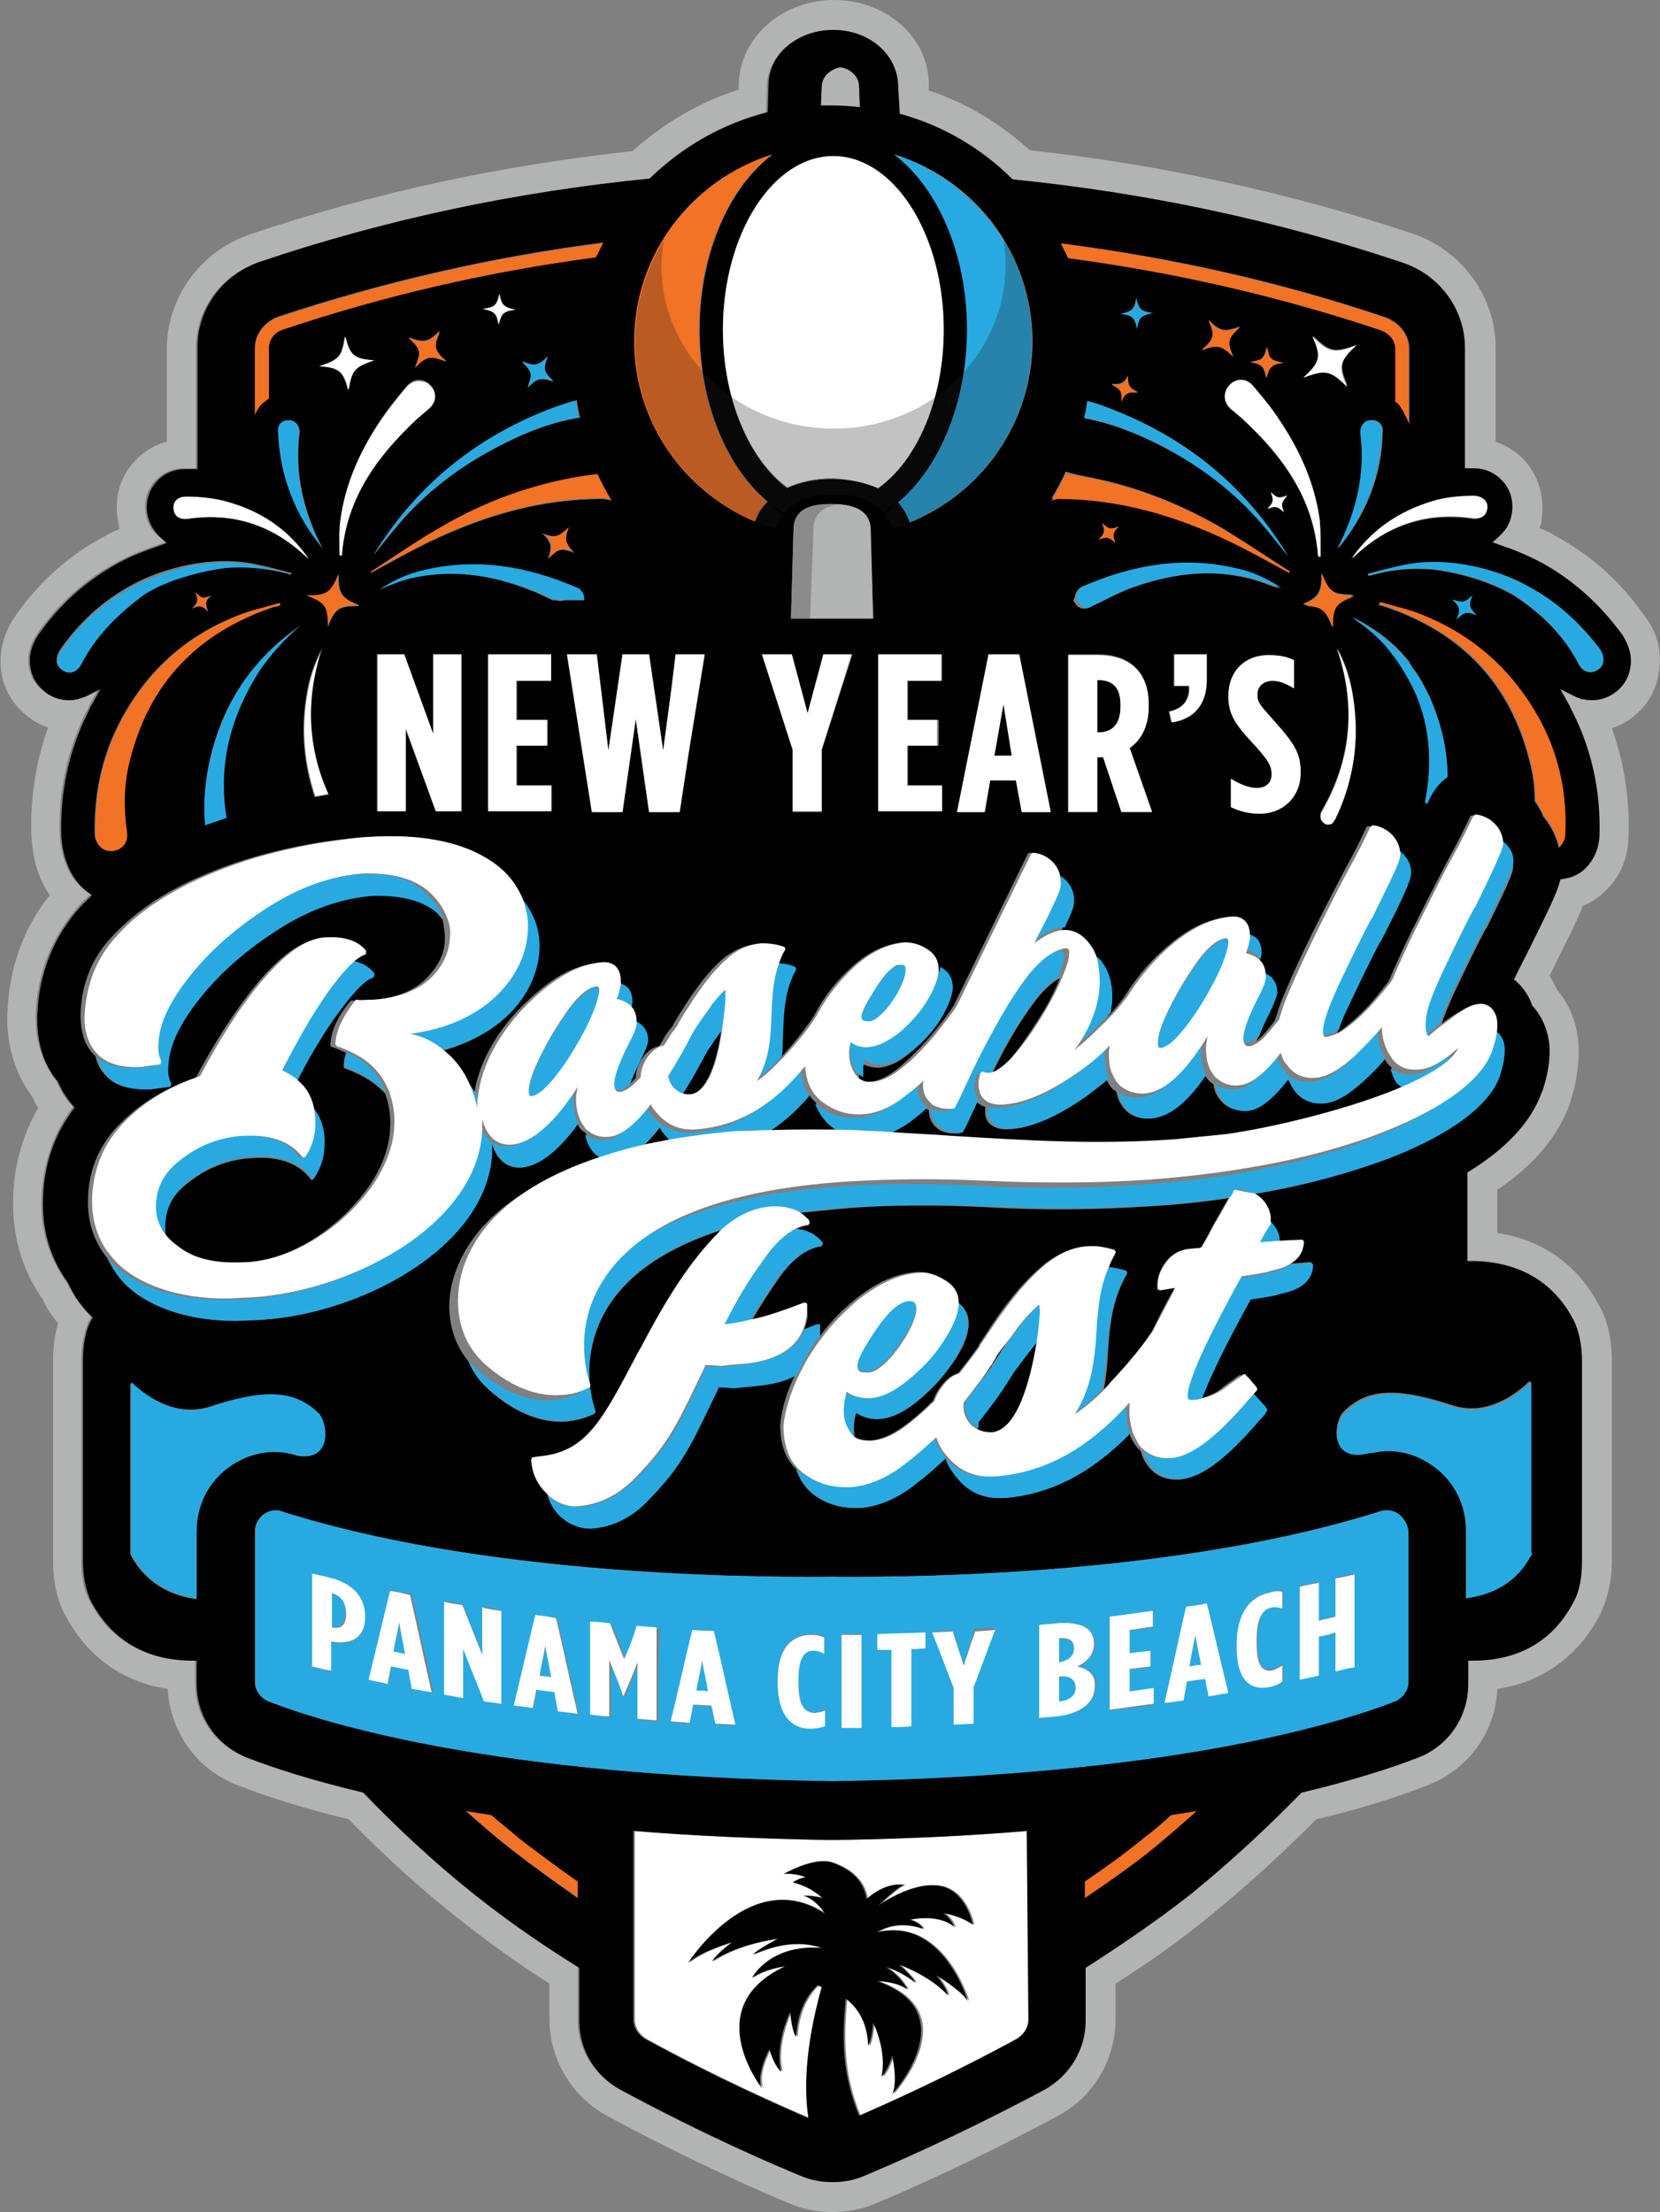 <?xml version="1.0" encoding="UTF-8"?>
<!-- Generator: Adobe Illustrator 27.1.1, SVG Export Plug-In . SVG Version: 6.00 Build 0)  -->
<svg xmlns="http://www.w3.org/2000/svg" xmlns:xlink="http://www.w3.org/1999/xlink" version="1.1" id="Layer_1" x="0px" y="0px" viewBox="0 0 200 266.4" style="enable-background:new 0 0 200 266.4;" xml:space="preserve">
<rect x="0" y="0" width="200" height="266.4" fill="#808080" stroke="none"/>
<style type="text/css">
	.st0{fill:#B2B3B3;}
	.st1{fill:#F27226;}
	.st2{fill:#FFFFFF;}
	.st3{fill:#28AAE1;}
	.st4{opacity:0.27;fill:#231F20;}
	.st5{opacity:0.27;}
	.st6{fill:#231F20;}
</style>
<g>
	<g>
		<path class="st0" d="M198.3,74.4c-2.8-4.1-6.4-7.4-10.8-9.8c-0.6-0.4-1.3-0.7-2-1c0.2-0.5,0.3-1.1,0.3-1.7    c0.2-2.3-0.5-4.5-1.9-6.2c-1-1.2-2.3-2-3.7-2.5V41.9c0-6.2-4.1-11.8-10.1-13.8c-14.8-4.9-30.3-8.3-46-10c-1.5-1.3-3-2.5-4.7-3.6    c-2.3-1.5-4.8-2.7-7.5-3.6l0-0.9C111.8,4.4,106.7,0,100.5,0C94.3,0,89.2,4.4,89,10.1l0,0.7c-4.8,1.5-9.1,4.1-12.8,7.4    c-15.7,1.7-31.2,5-46,10c-6,2-10.1,7.6-10.1,13.8v11.2c-1.6,0.4-3,1.3-4.1,2.6c-1.5,1.7-2.1,3.9-1.9,6.2c0.1,0.6,0.2,1.1,0.3,1.7    c-0.7,0.3-1.3,0.6-2,1C8.1,67,4.5,70.3,1.7,74.4c-1.4,2.1-1.9,4.5-1.5,6.8c0.4,2.3,1.8,4.2,3.7,5.5c0.6,0.4,1.2,0.7,1.9,0.9    c-1.5,4.2-2.2,8.6-2,13.3c0.1,1.4,0.4,4.4,2.2,6.9c-3.2,4-4.9,8.8-5.1,14.1c-0.2,3.8,0.9,7.4,3,10.2c0.2,0.5,0.4,0.9,0.7,1.3    c-1.8,3.2-2.9,6.8-3,10.6c-0.2,4.6,1,8.9,3.5,12.4c0.5,1.1,1.1,2,1.9,3c-0.4,1.3-0.6,2.8-0.6,4.4v24.3c0,2.4,0.5,4.8,1.5,6.5    c2.6,4.9,6.9,8,12.3,8.8c0.3,5.2,3.5,9.7,8.4,11.6c3.9,1.5,8.4,2.9,13.4,4.1c4.3,4.4,8.6,8.3,12.9,11.7c3.4,2.7,7.2,5.5,11.3,8.1    v4.3c0,4.8,2.7,9.3,6.9,11.6c10.4,5.6,18.9,9.3,22.1,10.6c1.6,0.7,3.3,1,5.1,1c1.8,0,3.5-0.3,5.1-1c3.2-1.3,11.7-5,22.1-10.6    c4.3-2.3,6.9-6.8,6.9-11.6v-4.3c4.1-2.6,7.9-5.3,11.3-8.1c4.2-3.4,8.5-7.3,12.9-11.7c5.1-1.2,9.6-2.6,13.4-4.1    c4.9-1.9,8.2-6.4,8.4-11.6c5.4-0.8,9.7-3.9,12.3-8.8c0.9-1.8,1.5-4.1,1.5-6.5v-24.3c0-2.4-0.5-4.8-1.5-6.5c-2.6-5-6.9-8-12.3-8.8    v-5.2c4.4-3,7.3-6.4,8.7-10.3c0-0.1,0.1-0.2,0.1-0.3c0.7-2.2,1-4.1,1-6.1c0-2.8-0.9-5.4-2.6-7.4c-0.3-0.6-0.6-1.2-0.9-1.7    c0.2-0.4,0.4-0.8,0.6-1.2l0.1-0.2c1.6-3.3,2.7-5.4,3.3-7c1-0.4,1.9-1,2.6-1.7c1.8-1.6,2.8-3.9,2.9-6.4c0.2-4.6-0.5-9.1-2-13.3    c0.7-0.2,1.3-0.5,1.9-0.9c2-1.3,3.3-3.2,3.7-5.5C200.3,78.8,199.8,76.4,198.3,74.4z M196.2,80.4c-0.2,1.3-1,2.3-2.1,3.1    c-1.1,0.7-2.4,0.9-3.6,0.6c-0.3-0.1-0.6-0.2-0.9-0.3l-1.8-0.9l1,1.8c0.2,0.3,0.3,0.6,0.5,1c2.3,4.6,3.4,9.7,3.2,15    c-0.1,1.5-0.7,2.9-1.7,3.8c-0.8,0.8-1.9,1.2-3,1.3c-0.4,1.7-1.4,3.8-3.8,8.5l-0.1,0.1c0,0,0,0,0,0.1c-0.6,1.2-1.2,2.3-1.7,3.4    c0.1,0,0.1,0.1,0.2,0.1c0.9,0.8,1.6,1.9,2,3c1.3,1.4,2,3.4,2.1,5.5c0,1.5-0.3,3.1-0.9,4.9c0,0.1,0,0.1-0.1,0.2    c-1.3,3.5-4.3,6.7-8.9,9.5v10.7c4-0.1,9.5,1,12.8,7.1c0.7,1.2,1,3,1,4.8v4.2v15.9v4.2c0,1.8-0.4,3.6-1,4.8    c-3.1,5.8-8.2,7.1-12.1,7.1c-0.2,0-0.4,0-0.6,0v2.8c0,4-2.4,7.4-6.1,8.9c-3.1,1.2-7.7,2.7-14,4.2c-3.9,4.1-8.4,8.3-13.3,12.2    c-4.1,3.3-8.5,6.3-12.7,8.9v6.4c0,3.5-1.9,6.6-5,8.3c-10.2,5.5-18.6,9.1-21.8,10.4c-1.2,0.5-2.4,0.7-3.7,0.7    c-1.3,0-2.5-0.2-3.7-0.7c-3.1-1.3-11.5-4.9-21.8-10.4c-3.1-1.7-5-4.9-5-8.3v-6.4c-4.2-2.7-8.5-5.6-12.7-8.9    c-4.8-3.9-9.3-8.1-13.3-12.2c-6.3-1.5-10.9-3-14-4.2c-3.7-1.4-6.1-4.9-6.1-8.9v-2.8c-0.2,0-0.4,0-0.6,0c-4,0-9.1-1.3-12.1-7.1    c-0.7-1.2-1-3-1-4.8v-4.2v-15.9v-4.2c0-1.8,0.4-3.6,1-4.8c0.1-0.1,0.1-0.2,0.2-0.3c-1.2-1.2-2.2-2.7-3-4.2    c-2.1-2.9-3.2-6.4-3-10.3c0.2-4.1,1.5-7.8,3.8-10.8c-0.9-0.9-1.5-1.9-2-3.1c-1.7-2.1-2.6-5-2.5-8.1c0.2-5,2-9.4,5.2-13    c0.4-0.5,0.9-0.9,1.4-1.4c-3.2-1.9-3.6-5.7-3.7-7c-0.2-5.4,0.9-10.4,3.2-15c0.2-0.3,0.3-0.7,0.5-1l1-1.8l-1.8,0.9    c-0.3,0.1-0.6,0.3-0.9,0.3c-1.2,0.3-2.5,0.1-3.6-0.6c-1.1-0.7-1.9-1.8-2.1-3.1c-0.3-1.3,0.1-2.7,0.9-4c2.5-3.6,5.7-6.5,9.5-8.6    c1.5-0.8,3.1-1.5,4.9-2.1l1.1-0.4l-0.9-0.8c-0.9-0.8-1.4-1.8-1.5-3.1c-0.1-1.3,0.3-2.5,1.1-3.4c0.9-1,2.1-1.6,3.5-1.6    c0.5,0,1,0,1.5,0V41.9c0-4.6,3-8.8,7.6-10.3c15.2-5.1,30.9-8.4,46.9-10c3.9-3.8,8.8-6.7,14.2-8l0.1-3.4c0.2-3.7,3.6-6.5,7.8-6.5    c4.2,0,7.7,2.8,7.8,6.5v0l0.2,3.6c5.2,1.4,9.9,4.2,13.6,7.9c16.1,1.6,31.8,4.9,46.9,10c4.5,1.5,7.6,5.6,7.6,10.3v14.7    c0.4,0,0.7,0,1.1,0c1.4,0,2.7,0.6,3.5,1.6c0.8,0.9,1.2,2.1,1.1,3.4c-0.1,1.2-0.7,2.3-1.5,3.1l-0.9,0.8l1.1,0.4    c1.7,0.6,3.3,1.2,4.9,2.1c3.8,2.1,7,5,9.5,8.6C196.1,77.7,196.4,79.1,196.2,80.4z"></path>
		<path class="st0" d="M99,10.4l-0.1,2.3c0.4,0,0.9,0,1.3,0c1.2,0,2.3,0.1,3.4,0.2l-0.1-2.5c0-1.1-1-2.1-2.3-2.3    C100,8.3,99.1,9.2,99,10.4z"></path>
		<path class="st1" d="M138,221.2c-2.4,1.9-4.9,3.7-7.3,5.4v2c2.8-1.9,5.7-3.9,8.4-6.1c1.8-1.4,3.5-2.9,5.2-4.4    c-1,0.2-2,0.3-3.1,0.5C140.1,219.5,139.1,220.3,138,221.2z"></path>
		<path class="st1" d="M62.4,221.2c-1.1-0.8-2.1-1.7-3.1-2.6c-1.1-0.2-2.1-0.3-3.1-0.5c1.7,1.5,3.4,3,5.2,4.4    c2.7,2.2,5.6,4.2,8.4,6.1v-2C67.3,224.9,64.8,223.1,62.4,221.2z"></path>
		<path class="st1" d="M166.3,39.8c1,0.3,1.7,1.2,1.7,2.2v6.4c0.1,0.1,0.2,0.2,0.4,0.3c0.5,0.5,1,1.4,1.3,2.4v-9.1    c0-1.7-1.2-3.2-2.9-3.8c-12.7-4.2-25.8-7.2-39.1-8.9c0.3,0.6,0.6,1.2,0.9,1.8C141.5,32.8,154.1,35.7,166.3,39.8z"></path>
		<path class="st1" d="M32.4,48.1v-6.1c0-1,0.7-1.8,1.7-2.2c12.2-4.1,24.9-7,37.7-8.7c0.3-0.6,0.6-1.2,0.9-1.8    c-13.4,1.7-26.4,4.7-39.1,8.9c-1.7,0.6-2.9,2.1-2.9,3.8v8.2c0.2-0.5,0.5-1,0.9-1.4C31.8,48.5,32.1,48.2,32.4,48.1z"></path>
		<path class="st2" d="M100.1,221.6L100.1,221.6C100.1,221.6,100,221.6,100.1,221.6c-8.8-0.1-16.6-0.5-23.6-1.1v22.7    c0,1,0.6,1.9,1.5,2.4c8.6,4.7,15.9,7.9,19.6,9.5c-0.5-3.2-0.5-8.3,1.6-15.8c-0.1,0-0.2-0.1-0.3-0.1c-0.1,0-0.1,0-0.2-0.1    c-1.3,1.2-2.4,3.2-2.6,6.2c0,0-0.5-0.6-0.7-3c0,0-1.9,3.8-1.1,7.2c0,0-0.8-0.6-1.4-2.7c0,0-1.7,3-0.9,4.7c0,0-7.6-9.8,2.8-14.7    c0,0-2.5,0.3-4,1.4c0,0,2.1-4.1,8.4-3.6c-1.8-0.6-4.4-0.9-8.3,0.8c0,0,0.5-0.6,3-1.9c0,0-4.6,0.5-7.9,2.7c0,0,0.4-0.8,2.4-2.3    c0,0-3.8,1.1-5.3,2.5c0,0,7.6-11.9,16.5-5.9c0,0-1-1.7-2.6-2.2c0,0,1-0.1,2.3,0.3c-0.8-0.8-2-1.5-3.6-1.9c0,0,0.9-0.6,1.6-0.6    c0,0-1.4-0.5-2.7-0.4c0,0,3.6-2.2,5.8-1.4c2.8,1,3.9,2.6,4.2,4.4c2.4-2.2,4.5-1.7,4.5-1.7c-1,0.4-3.1,2.5-3.1,2.5s4.1-2.9,7.3-2.4    c3.3,0.5,4.1,4.7,4.1,4.7c-1.5-1.1-3.6-1.4-3.6-1.4c0.9,0.4,1.4,1.7,1.4,1.7c-1.9-1.8-5.4-0.9-5.4-0.9c1.2,0.3,1.6,1.1,1.6,1.1    c-2.4-0.9-4.2-0.4-5.6,0.4c8-1.9,11,8.3,11,8.3c-0.9-1.4-3.8-3.1-3.8-3.1c1.3,1.6,1.4,2.4,1.4,2.4c-2.2-2.4-5.9-3.7-5.9-3.7    c1.7,1.6,2,2.2,2,2.2c-1.3-1-2.5-1.6-3.6-1.9c1.8,1.1,2.6,2.7,2.6,2.7c-1.3-0.9-3.6-1-3.6-1c10.8,3.8,1.8,13.6,1.8,13.6    c0.7-1.6,0-4.6,0-4.6c-0.6,2-1.3,2.5-1.3,2.5c0.7-3.1-1-6.5-1-6.5c-0.2,2.2-0.6,2.8-0.6,2.8c-0.1-2.9-1.3-4.6-2.7-5.7    c-0.5,5.1-0.4,9.2,1.6,14.1c3.9-1.7,10.8-4.8,18.9-9.2c0.9-0.5,1.5-1.4,1.5-2.4l0-22.7c-7,0.6-14.8,0.9-23.5,1.1L100.1,221.6z"></path>
		<path class="st3" d="M184.3,166.6c-2.1,2-5.5,4-9.3,2.8c-6.8-2.3-10.4-2-13.2,1c-1.1,1.5-1.3,5.8,2.9,4.9c0.2,0,0.3-0.1,0.5-0.1    c0.1,0,0.1,0,0.2,0l0,0c2.6-0.5,5.2,0.1,7.4,1.6c2.5,1.8,3.9,4.6,3.9,7.7v8.2c3.1-0.4,6.1-1.9,7.9-5.2c0-0.1,0.1-0.2,0.1-0.3V167    c0-0.2,0-0.3-0.1-0.4C184.4,166.5,184.3,166.6,184.3,166.6z"></path>
		<path class="st3" d="M35.1,175.1L35.1,175.1C35.1,175.1,35.1,175.1,35.1,175.1c0.3,0.1,0.5,0.1,0.7,0.2c4.2,0.9,4-3.5,2.8-5    c-2.8-3-6.4-3.2-13.2-0.9c-3.8,1.3-7.2-0.8-9.3-2.8c0,0-0.1-0.1-0.2,0c-0.1,0.1-0.1,0.2-0.1,0.4V187c0,0.1,0,0.2,0.1,0.3    c1.8,3.4,4.8,4.8,7.9,5.2v-8.2c0-3.1,1.4-5.9,3.9-7.7C29.8,175.1,32.5,174.5,35.1,175.1z"></path>
		<path class="st1" d="M65.4,64.1c0.9,0.8,1.2,1.3,1,2c-0.1,0.3-0.2,0.7-0.3,1.1c0.4-0.4,0.8-0.7,1.1-0.9c0.6-0.3,1.1-0.2,2.1,0.2    c-1.2-1.1-1.3-1.5-0.7-3c0-0.1,0-0.1,0.1-0.2c-0.1,0.1-0.1,0.1-0.2,0.2C67.3,64.6,66.9,64.7,65.4,64.1z"></path>
		<path class="st1" d="M23.5,71.2c0.4,1,0.4,1.3-0.4,2c1-0.4,1.3-0.3,2,0.4c-0.4-1-0.4-1.3,0.4-2C24.5,72,24.3,72,23.5,71.2z"></path>
		<path class="st1" d="M40.7,69.1c-0.9,2.3-1.4,2.6-3.9,2.6c2.3,0.9,2.6,1.4,2.6,3.8c0.9-2.2,1.4-2.6,3.6-2.6c0,0,0.1,0,0.1-0.1    C41,72,40.7,71.5,40.7,69.1z"></path>
		<path class="st3" d="M31.2,81c1.4-2.1,3.1-3.9,5-5.6c-4.7,3.2-8,7.4-9.9,12.7c-1.4,3.9-1.9,7.7-1.6,11.4c0.9-0.3,1.7-0.6,2.6-0.9    C26.3,92.5,27.6,86.6,31.2,81z"></path>
		<path class="st3" d="M17.5,71.8c1.5-0.9,3.2-1.6,4.8-2.1c1.6-0.5,3.4-0.9,5.1-1.1c2.5-0.2,5,0,7.4,0.7c0.1,0,0.2,0,0.3,0.1    c0-0.1,0-0.2,0.1-0.2c-1.5-0.4-3-0.8-4.5-1.1c-2.6-0.5-5.2-0.4-7.8,0.1c-2.5,0.5-4.9,1.4-7.2,2.6c-3.4,1.9-6.2,4.4-8.4,7.7    c-0.6,0.9-0.5,1.8,0.3,2.4C8.4,81.3,9.3,81,9.8,80C11.6,76.5,14.3,73.9,17.5,71.8z"></path>
		<path class="st3" d="M66.8,49c-9.2,3.4-16.5,9.1-21.7,17.5c-0.1,0.2-0.2,0.3-0.3,0.5c1.2-1.5,2.4-3.1,3.7-4.5    c3.5-3.9,7.7-6.9,12.4-9.2c2.8-1.4,5.7-2.5,8.8-3c-0.1-0.7-0.3-1.4-0.4-2.1C68.5,48.5,67.6,48.7,66.8,49z"></path>
		<path class="st3" d="M64,71c0.9,0.3,1.8,0.8,2.7,1.2c0.3,0,0.6,0,0.9,0.1c0.3-0.1,0.7-0.1,1-0.1h1.9c0.1-0.2,0-0.5-0.1-0.7    c-0.1-0.3-0.4-0.7-0.7-0.8c-6-2.6-12.2-3.6-18.7-2.1c-1.8,0.4-3.6,1.2-5.2,2.3c1.3-0.4,2.4-0.9,3.6-1.2C54.3,68.5,59.2,69.2,64,71    z"></path>
		<path class="st3" d="M36,52.2c0.1-0.9-0.4-1.6-1.3-1.6c-0.8,0-1.4,0.6-1.3,1.4c0.1,5.3,2,10,5.4,14.1C36.5,61.7,35.4,57.1,36,52.2    z"></path>
		<path class="st1" d="M13.6,102.5c1.2-0.1,1.9-1,1.8-2.3c-0.4-2.8-0.3-5.7,0.3-8.4c2.3-9.4,8.2-15.6,17.4-18.7    c0.3-0.1,0.5-0.2,0.8-0.2c0-0.1-0.1-0.2-0.1-0.3c-1.3,0.3-2.7,0.6-3.9,1.1c-7,2.4-12.2,7-15.5,13.5c-2.1,4.2-3,8.7-2.9,13.4    C11.5,101.8,12.4,102.6,13.6,102.5z"></path>
		<path class="st1" d="M68.6,57.5c-5.6,1.1-10.8,3.2-15.7,6c-2.8,1.7-5.6,3.6-8.3,5.3c0,0,0.1,0.1,0.1,0.1c2.4-1.3,4.8-2.6,7.2-3.8    c6.5-3.1,13.3-5.1,20.6-5.1c0.4,0,0.8,0,1.2,0.1c-0.6-1-1.2-2.1-1.7-3.2C70.9,57.1,69.7,57.3,68.6,57.5z"></path>
		<path class="st2" d="M50.2,50.6c0.4-0.4,0.9-0.8,1.4-1.2c1-0.8,1.1-2,0.3-2.9c-0.8-0.8-2.1-0.8-2.9,0.1c-1.1,1.3-2.1,2.6-3.1,4    c-2.5,3.7-4.3,7.6-4.9,12.1c-0.2,1.4-0.1,2.9-0.1,4.4c0.1,0,0.2,0,0.3,0C41.7,60.2,45.3,55.1,50.2,50.6z"></path>
		<path class="st2" d="M22.6,62.5c5.4-0.8,10.1,0.7,14.1,4.4c0.1,0.1,0.3,0.2,0.5,0.4c-2.2-3.2-5.2-5.4-8.9-6.6    c-1.9-0.6-3.9-0.9-5.9-0.9c-1,0-1.6,0.6-1.5,1.5C20.9,62.1,21.6,62.6,22.6,62.5z"></path>
		<path class="st2" d="M38.8,78.4c0-0.1,0-0.2,0.1-0.3c-1,1.8-1.6,3.8-1.9,5.7c-0.7,4.2-0.3,8.2,1,12.1c0.6-0.1,1.2-0.2,1.7-0.3    C37.1,90.1,36.8,84.4,38.8,78.4z"></path>
		<path d="M185.8,67.8c-1.5-0.8-3.1-1.5-4.9-2.1l-1.1-0.4l0.9-0.8c0.9-0.8,1.4-1.8,1.5-3.1c0.1-1.3-0.3-2.5-1.1-3.4    c-0.9-1-2.1-1.6-3.5-1.6c-0.4,0-0.7,0-1.1,0V41.9c0-4.6-3-8.8-7.6-10.3c-15.2-5.1-30.9-8.4-46.9-10c-3.7-3.7-8.4-6.5-13.6-7.9    l-0.2-3.6v0c-0.2-3.7-3.6-6.5-7.8-6.5c-4.2,0-7.7,2.8-7.8,6.5l-0.1,3.4c-5.5,1.4-10.3,4.2-14.2,8c-16.1,1.6-31.8,4.9-46.9,10    c-4.5,1.5-7.6,5.6-7.6,10.3v14.7c-0.5,0-1,0-1.5,0c-1.4,0-2.7,0.6-3.5,1.6c-0.8,0.9-1.2,2.1-1.1,3.4c0.1,1.2,0.7,2.3,1.5,3.1    l0.9,0.8l-1.1,0.4c-1.7,0.6-3.3,1.2-4.9,2.1c-3.8,2.1-7,5-9.5,8.6c-0.8,1.2-1.2,2.6-0.9,4c0.2,1.3,1,2.3,2.1,3.1    c1.1,0.7,2.4,0.9,3.6,0.6c0.3-0.1,0.6-0.2,0.9-0.3l1.8-0.9l-1,1.8c-0.2,0.3-0.3,0.6-0.5,1c-2.3,4.6-3.4,9.7-3.2,15    c0.1,1.3,0.5,5,3.7,7c-0.5,0.5-0.9,0.9-1.4,1.4c-3.2,3.5-5,8-5.2,13c-0.1,3.2,0.7,6,2.5,8.1c0.5,1.2,1.2,2.2,2,3.1    c-2.4,3.1-3.7,6.8-3.8,10.8c-0.2,3.9,0.9,7.4,3,10.3c0.7,1.6,1.7,3,3,4.2c-0.1,0.1-0.1,0.2-0.2,0.3c-0.7,1.2-1,3-1,4.8v4.2v15.9    v4.2c0,1.8,0.4,3.6,1,4.8c3.1,5.8,8.2,7.1,12.1,7.1c0.2,0,0.4,0,0.6,0v2.8c0,4,2.4,7.4,6.1,8.9c3.1,1.2,7.7,2.7,14,4.2    c3.9,4.1,8.4,8.3,13.3,12.2c4.1,3.3,8.5,6.3,12.7,8.9v6.4c0,3.5,1.9,6.6,5,8.3c10.2,5.5,18.6,9.1,21.8,10.4    c1.2,0.5,2.4,0.7,3.7,0.7c1.3,0,2.5-0.2,3.7-0.7c3.1-1.3,11.5-4.9,21.8-10.4c3.1-1.7,5-4.9,5-8.3v-6.4c4.2-2.7,8.5-5.6,12.7-8.9    c4.8-3.9,9.3-8.1,13.3-12.2c6.3-1.5,10.9-3,14-4.2c3.7-1.4,6.1-4.9,6.1-8.9v-2.8c0.2,0,0.4,0,0.6,0c4,0,9.1-1.3,12.1-7.1    c0.7-1.2,1-3,1-4.8v-4.2v-15.9v-4.2c0-1.8-0.4-3.6-1-4.8c-3.2-6.1-8.7-7.2-12.8-7.1v-10.7c4.6-2.8,7.6-6,8.9-9.5    c0-0.1,0-0.1,0.1-0.2c0.6-1.8,0.9-3.4,0.9-4.9c0-2.1-0.8-4.1-2.1-5.5c-0.4-1.2-1.1-2.2-2-3c-0.1,0-0.1-0.1-0.2-0.1    c0.5-1.1,1.1-2.2,1.7-3.4c0,0,0,0,0-0.1l0.1-0.1c2.3-4.7,3.4-6.8,3.8-8.5c1.1-0.1,2.2-0.5,3-1.3c1-1,1.6-2.3,1.7-3.8    c0.2-5.4-0.9-10.4-3.2-15c-0.2-0.3-0.3-0.7-0.5-1l-1-1.8l1.8,0.9c0.3,0.1,0.6,0.3,0.9,0.3c1.2,0.3,2.5,0.1,3.6-0.6    c1.1-0.7,1.9-1.8,2.1-3.1c0.3-1.3-0.1-2.7-0.9-4C192.8,72.8,189.6,69.9,185.8,67.8z M177.6,59.8c1,0,1.6,0.6,1.5,1.5    c-0.1,0.8-0.8,1.3-1.7,1.2c-5.4-0.8-10.1,0.7-14.1,4.4c-0.1,0.1-0.3,0.2-0.5,0.4c2.2-3.2,5.2-5.4,8.9-6.6    C173.6,60.1,175.6,59.8,177.6,59.8z M170.2,80.4c0.8,1,1.4,2.2,2,3.4c1.4,3.1,2.2,6.4,2.2,9.7c-0.8,0.6-1.5,1.4-2,2.3    c-0.2,0.3-0.3,0.7-0.5,1c-0.1-0.1-0.2-0.2-0.2-0.3c1-5,0.5-9.6-1.5-13.8c-0.6-1.2-1.3-2.4-2.1-3.5c-0.2-0.3-0.4-0.5-0.6-0.8    c-1.3-1.6-2.9-2.9-4.6-4.1c2.7,1.3,5.1,3.1,6.9,5.4C169.9,80,170.1,80.2,170.2,80.4z M26.3,88c1.9-5.3,5.3-9.5,9.9-12.7    c-1.9,1.7-3.6,3.5-5,5.6c-3.6,5.7-4.9,11.5-3.9,17.6c-0.9,0.3-1.7,0.6-2.6,0.9C24.4,95.7,24.9,91.9,26.3,88z M36.9,83.8    c0.3-2,0.9-3.9,1.9-5.7c0,0.1,0,0.2-0.1,0.3c-1.9,6-1.6,11.8,0.9,17.3c-0.6,0.1-1.2,0.2-1.7,0.3C36.6,92.1,36.2,88,36.9,83.8z     M39.5,75.5c0-2.5-0.3-2.9-2.6-3.8c2.5,0,2.9-0.3,3.9-2.6c0,2.4,0.3,2.9,2.5,3.8c0,0-0.1,0-0.1,0.1C40.8,73,40.4,73.3,39.5,75.5z     M53.8,43.5c-0.4-0.2-0.8-0.3-1.1-0.4c-1.1-0.2-1.6,0-2.7,1.1c0.3-0.7,0.5-1.2,0.5-1.7c0-0.6-0.4-1.1-1.3-1.9    c1.9,0.7,2.4,0.6,3.8-0.8C52.2,41.7,52.3,42.2,53.8,43.5z M58.1,37.2c1.5-0.2,1.7-0.4,2-1.8c0.2,1.4,0.5,1.6,1.9,1.9    c-1.5,0.2-1.7,0.4-2,1.8C59.8,37.7,59.6,37.5,58.1,37.2z M62.9,43.6c1.6,0.6,2,0.5,3.1-0.6c-0.5,1.2-0.5,1.7,0.1,2.4    c0.2,0.2,0.3,0.4,0.6,0.6c-0.5-0.2-0.9-0.3-1.2-0.3c-0.5-0.1-0.9,0.1-1.5,0.6c-0.1,0.1-0.3,0.3-0.4,0.4c0-0.1,0.1-0.2,0.1-0.3    C64.2,45.1,64,44.7,62.9,43.6z M87.1,39.7c0-11.5,6-20.9,13.3-20.9c7.3,0,13.3,9.4,13.3,20.9c0,8.5-3.2,15.8-7.9,19.1    c-1.6-0.7-3.5-1.1-5.6-1.1c-2,0-3.9,0.4-5.4,1.1C90.3,55.4,87.1,48.1,87.1,39.7z M145.6,38.5c1.4,1.4,1.9,1.5,3.8,0.8    c-1.4,1.3-1.6,1.8-0.9,3.4c0,0.1,0,0.1,0.1,0.2c-0.1-0.1-0.1-0.1-0.2-0.2c-1.3-1.2-1.8-1.3-3.6-0.6    C146.3,40.8,146.4,40.4,145.6,38.5z M158.2,40.4c2,2,2.6,2.1,5.3,1.1c-2.1,1.9-2.2,2.5-1.1,5c-2-2-2.6-2.1-5.3-1.1    C159.1,43.6,159.2,42.9,158.2,40.4z M49.3,69.7C48.1,70,47,70.5,45.7,71c1.7-1.1,3.4-1.9,5.2-2.3c6.5-1.6,12.7-0.5,18.7,2.1    c0.3,0.1,0.6,0.5,0.7,0.8c0.1,0.2,0.1,0.5,0.1,0.7h-1.9c-0.3,0-0.7,0-1,0.1c-0.3-0.1-0.6-0.1-0.9-0.1c-0.9-0.4-1.8-0.9-2.7-1.2    C59.2,69.2,54.3,68.5,49.3,69.7z M111.3,94.6h2.2v3.1H107h-1.1V78.8h7.6V82h-4.1v4.7h3.7V89v0.8h-0.2h-3.5v4.8H111.3z M73.3,90.4    L75,78.8h3.2l1.7,11.6l1-7.5l0.5-4h3.5L83,90.5l-1.2,7.3h-3.6l-1.6-11.2L75,97.8h-3.6l-3-19h3.5L73.3,90.4z M99,90.3v7.5h-3.5    v-7.5l-3.7-11.5h3.6l1.9,7.1l1.9-7.1h3.1h0.4l-0.4,1.3L99,90.3z M68.5,63.6c-0.5,1.4-0.4,1.8,0.7,3c-1-0.4-1.5-0.5-2.1-0.2    c-0.3,0.2-0.6,0.5-1.1,0.9c0.2-0.5,0.3-0.8,0.3-1.1c0.1-0.7-0.2-1.2-1-2c1.5,0.6,1.9,0.5,3-0.5c0.1-0.1,0.1-0.1,0.2-0.2    C68.5,63.5,68.5,63.5,68.5,63.6z M132.8,63c0.8,0.8,1,0.8,2,0.4c-0.2,0.2-0.4,0.4-0.5,0.6c-0.3,0.4-0.2,0.7,0.1,1.4    c-0.8-0.8-1-0.8-2-0.4c0.5-0.5,0.7-0.8,0.7-1.2C133,63.6,132.9,63.3,132.8,63z M129.6,71.5c0.1-0.3,0.4-0.7,0.7-0.8    c6-2.6,12.2-3.6,18.7-2.1c1.8,0.4,3.6,1.2,5.2,2.3c-1.3-0.4-2.4-0.9-3.6-1.2c-5.1-1.3-10-0.5-14.8,1.3c-0.9,0.4-1.8,0.8-2.8,1.3    c-0.5,0.3-1.1,0.5-1.6,0.8c-0.6,0.3-1.1,0.3-1.6-0.1c-0.2-0.2-0.4-0.5-0.5-0.7C129.5,72,129.5,71.7,129.6,71.5z M151.3,89.9    c-2.4-2.5-3.3-3.8-3.3-6v-0.1c0-3,2.1-4.9,4.8-4.9c1.4,0,2.2,0.2,3.1,0.6v3.4c-1.1-0.6-1.7-0.9-2.6-0.9c-1,0-1.8,0.6-1.8,1.6v0.1    c0,0.9,0.3,1.2,1.9,3c2.7,3,3.3,4.2,3.3,6.3v0.1c0,3-2.2,4.9-4.9,4.9c-1.4,0-2.5-0.3-3.5-0.8v-3.4c1.2,0.7,2.2,1.1,3.1,1.1    c1,0,1.8-0.5,1.8-1.6v-0.1C153.2,92.3,152.9,91.7,151.3,89.9z M141.1,87l-0.3-1.3c2.1-0.4,2.5-1.9,2.4-3.1h-1.8v-3.8h3.9v3.1    C145.4,84.8,143.9,86.6,141.1,87z M160.5,75.5c-0.8-2-1.3-2.5-3-2.6c-0.2-0.1-0.4-0.1-0.5-0.2c1.9-0.8,2.2-1.4,2.2-3.7    c0.9,2.3,1.4,2.6,3.9,2.6C160.9,72.6,160.5,73.1,160.5,75.5z M154.7,61.6c-0.7-0.8-1-0.8-2-0.4c0.8-0.7,0.8-1,0.4-2    c0.7,0.8,1,0.8,2,0.4C154.3,60.4,154.3,60.7,154.7,61.6z M149.8,50.6c-0.4-0.4-0.9-0.8-1.4-1.2c-1-0.8-1.1-2-0.3-2.9    c0.8-0.8,2.1-0.8,2.9,0.1c1.1,1.3,2.1,2.6,3.1,4c2.5,3.7,4.3,7.6,4.9,12.1c0.2,1.4,0.1,2.9,0.1,4.4c-0.1,0-0.2,0-0.3,0    C158.3,60.2,154.7,55.1,149.8,50.6z M164,52.2c-0.1-0.9,0.4-1.6,1.3-1.6c0.8,0,1.4,0.6,1.3,1.4c-0.1,5.3-2,10-5.4,14.1    C163.5,61.7,164.6,57.1,164,52.2z M153.1,44.2c-0.3,0.3-0.4,0.6-0.6,1.3c-0.2-1.4-0.5-1.6-1.9-1.9c0.6-0.1,0.9-0.2,1.2-0.3    c0.4-0.2,0.6-0.6,0.8-1.5c0.2,1.4,0.5,1.6,1.9,1.9C153.8,43.8,153.4,44,153.1,44.2z M137,39.6c-0.3-1.4-0.6-1.6-2-1.8    c1.4-0.3,1.7-0.6,1.9-1.9c0.3,1.4,0.6,1.6,2,1.8C137.5,38,137.2,38.2,137,39.6z M135.9,45.2c0,0.5,0,0.8,0.1,1    c0.1,0.4,0.4,0.7,1.1,1c-1.2-0.1-1.5,0-2,1.1c0.1-1.2-0.1-1.5-1.2-2.1c0.8,0.1,1.2,0,1.5-0.3C135.6,45.8,135.7,45.6,135.9,45.2z     M131,48.3c0.8,0.2,1.5,0.4,2.2,0.7c9.2,3.4,16.5,9.1,21.7,17.5c0.1,0.2,0.2,0.3,0.3,0.5c-1.2-1.5-2.4-3.1-3.7-4.5    c-3.5-3.9-7.7-6.9-12.4-9.2c-2.7-1.3-5.5-2.4-8.4-2.9C130.8,49.7,130.9,49,131,48.3z M131.4,57.5c5.6,1.1,10.8,3.2,15.7,6    c2.8,1.7,5.6,3.6,8.3,5.3c0,0-0.1,0.1-0.1,0.1c-2.4-1.3-4.8-2.6-7.2-3.8c-6.5-3.1-13.3-5.1-20.6-5.1c-0.3,0-0.6,0-0.8,0    c0.6-1,1.2-2.1,1.7-3.2C129.4,57.1,130.4,57.3,131.4,57.5z M95.6,63.7c0.1-2.4,2-3,4.5-3c2.5,0,4.7,0.6,4.8,3c0,0.1,0,0.1,0,0.2    l0.3,10.6h-9.9l0.3-10.6C95.6,63.8,95.6,63.8,95.6,63.7z M72.5,60.1c-7.3,0-14.1,2-20.6,5.1c-2.5,1.2-4.8,2.5-7.2,3.8    c0,0-0.1-0.1-0.1-0.1c2.8-1.8,5.5-3.7,8.3-5.3c4.9-2.9,10.1-4.9,15.7-6c1.1-0.2,2.2-0.4,3.4-0.5c0.5,1.1,1.1,2.2,1.7,3.2    C73.3,60.2,72.9,60.1,72.5,60.1z M41,62.6c0.6-4.4,2.4-8.4,4.9-12.1c0.9-1.4,2-2.7,3.1-4c0.8-1,2.1-1,2.9-0.1    c0.8,0.9,0.7,2.1-0.3,2.9c-0.5,0.4-0.9,0.8-1.4,1.2c-4.8,4.5-8.5,9.6-9,16.4c-0.1,0-0.2,0-0.3,0C40.9,65.5,40.8,64.1,41,62.6z     M61,53.3c-4.7,2.3-8.9,5.3-12.4,9.2c-1.3,1.5-2.5,3-3.7,4.5c0.1-0.1,0.2-0.3,0.3-0.5c5.2-8.3,12.5-14.1,21.7-17.5    c0.9-0.3,1.7-0.6,2.6-0.8c0.1,0.7,0.2,1.4,0.4,2.1C66.7,50.8,63.8,51.9,61,53.3z M41.9,47c-0.6-2.3-1-2.7-3.5-2.9    c2.4-0.7,2.8-1.1,3.1-3.6c0.6,2.3,1,2.7,3.5,2.9C42.7,44.1,42.3,44.5,41.9,47z M34.8,50.6c0.8,0,1.4,0.7,1.3,1.6    c-0.6,4.9,0.5,9.5,2.8,13.9c-3.4-4.1-5.2-8.8-5.4-14.1C33.4,51.1,34,50.6,34.8,50.6z M45.5,78.8h3.2l3.5,9.6v-9.6h3.4v18.9h-3.1    l-3.7-10v10h-3.4V78.8z M58.8,78.8h7.6V82h-4.1v4.7h3.7v3.1h-3.7v4.8h4.2v3.1h-7.7V78.8z M115.3,97.8l3.8-19h3.7l3.8,19h-3.5    l-0.7-3.8h-3.1l-0.6,3.8H115.3z M128.7,78.8h3.6c3.5,0,6.1,1.8,6.1,6v0.2c0,2.5-1,4-2.3,5l2.7,7.7h-3.7l-2.2-6.6c0,0-0.1,0-0.1,0    h-0.6v6.6h-3.5V78.8z M159.6,99c-0.5-0.3-0.7-0.9-0.3-1.5c3.5-6.1,4-12.5,1.9-19.2c0-0.1,0-0.2-0.1-0.3c1,1.8,1.6,3.8,1.9,5.7    c0.8,5,0.2,9.7-1.9,14.3c0,0.1-0.1,0.2-0.1,0.2c-0.1,0.3-0.3,0.5-0.5,0.6C160.3,99.2,160,99.2,159.6,99z M166.9,38.2    c1.7,0.6,2.9,2.1,2.9,3.8v9.1c-0.4-1-0.9-1.9-1.3-2.4c-0.1-0.1-0.2-0.2-0.4-0.3v-6.4c0-1-0.7-1.8-1.7-2.2    c-12.2-4.1-24.9-7-37.7-8.7c-0.3-0.6-0.6-1.2-0.9-1.8C141.1,31,154.2,33.9,166.9,38.2z M124.4,41.1c0,9.8-6.1,18.3-14.7,21.8    c-0.3-0.9-0.8-1.7-1.4-2.4c5-4.1,8.3-11.9,8.3-20.8c0-9.2-3.6-17.2-8.8-21.1C117.4,21.6,124.4,30.5,124.4,41.1z M103.5,10.4    l0.1,2.5c-1.1-0.1-2.3-0.2-3.4-0.2c-0.4,0-0.9,0-1.3,0l0.1-2.3c0-1.1,1-2.1,2.3-2.3C102.5,8.3,103.5,9.2,103.5,10.4z M93.1,18.6    c-5.2,3.9-8.8,11.9-8.8,21.1c0,8.9,3.3,16.6,8.2,20.7c-0.7,0.7-1.2,1.5-1.5,2.4c-8.5-3.6-14.5-12-14.5-21.7    C76.4,30.5,83.4,21.6,93.1,18.6z M30.7,41.9c0-1.7,1.2-3.2,2.9-3.8c12.7-4.2,25.8-7.2,39.1-8.9c-0.3,0.6-0.6,1.2-0.9,1.8    c-12.9,1.7-25.5,4.6-37.7,8.7c-1,0.3-1.7,1.2-1.7,2.2v6.1c-0.3,0.2-0.5,0.4-0.8,0.6c-0.4,0.4-0.7,0.9-0.9,1.4V41.9z M22.4,59.8    c2,0,4,0.2,5.9,0.9c3.7,1.2,6.7,3.4,8.9,6.6c-0.2-0.1-0.3-0.2-0.5-0.4c-4-3.7-8.7-5.2-14.1-4.4c-1,0.1-1.6-0.3-1.7-1.2    C20.8,60.4,21.4,59.8,22.4,59.8z M9.8,80c-0.5,1-1.5,1.3-2.3,0.7c-0.8-0.5-0.9-1.4-0.3-2.4c2.2-3.2,5-5.8,8.4-7.7    c2.3-1.3,4.7-2.1,7.2-2.6c2.6-0.5,5.2-0.6,7.8-0.1c1.5,0.3,3,0.7,4.5,1.1c0,0.1,0,0.2-0.1,0.2c-0.1,0-0.2,0-0.3-0.1    c-2.4-0.6-4.9-0.9-7.4-0.7c-1.7,0.2-3.5,0.6-5.1,1.1c-1.7,0.5-3.4,1.2-4.8,2.1C14.3,73.9,11.6,76.5,9.8,80z M25.1,73.7    c-0.8-0.8-1-0.8-2-0.4c0.8-0.8,0.8-1,0.4-2c0.8,0.8,1,0.8,2,0.4C24.7,72.4,24.7,72.6,25.1,73.7z M14.3,87.2    c3.3-6.5,8.5-11.1,15.5-13.5c1.3-0.4,2.6-0.7,3.9-1.1c0,0.1,0.1,0.2,0.1,0.3c-0.3,0.1-0.5,0.2-0.8,0.2    c-9.2,3.1-15.1,9.2-17.4,18.7c-0.7,2.8-0.7,5.6-0.3,8.4c0.2,1.3-0.6,2.2-1.8,2.3c-1.1,0.1-2-0.8-2.1-2    C11.3,95.8,12.2,91.3,14.3,87.2z M27.6,176.7c-2.5,1.8-3.9,4.6-3.9,7.7v8.2c-3.1-0.4-6.1-1.9-7.9-5.2c0-0.1-0.1-0.2-0.1-0.3V167    c0-0.2,0-0.3,0.1-0.4c0.1-0.1,0.2-0.1,0.2,0c2.1,2,5.5,4,9.3,2.8c6.7-2.2,10.3-2,13.2,0.9c1.1,1.5,1.4,5.8-2.8,5    c-0.2-0.1-0.4-0.1-0.6-0.2c0,0,0,0-0.1,0l0,0C32.5,174.5,29.8,175.1,27.6,176.7z M61.3,222.5c-1.8-1.4-3.5-2.9-5.2-4.4    c1,0.2,2,0.3,3.1,0.5c1,0.9,2.1,1.7,3.1,2.6c2.4,1.9,4.9,3.7,7.3,5.4v2C66.9,226.7,64.1,224.7,61.3,222.5z M123.9,243.2    c0,1-0.6,1.9-1.5,2.4c-8.1,4.4-15,7.5-18.9,9.2c-2-4.9-2.1-9.1-1.6-14.1c1.3,1,2.6,2.7,2.7,5.7c0,0,0.4-0.6,0.6-2.8    c0,0,1.7,3.4,1,6.5c0,0,0.7-0.6,1.3-2.5c0,0,0.7,3.1,0,4.6c0,0,8.9-9.8-1.8-13.6c0,0,2.3,0,3.6,1c0,0-0.7-1.6-2.6-2.7    c1.1,0.3,2.3,0.9,3.6,1.9c0,0-0.2-0.6-2-2.2c0,0,3.7,1.3,5.9,3.7c0,0-0.1-0.8-1.4-2.4c0,0,2.9,1.7,3.8,3.1c0,0-3-10.2-11-8.3    c1.4-0.8,3.3-1.2,5.6-0.4c0,0-0.4-0.8-1.6-1.1c0,0,3.5-0.8,5.4,0.9c0,0-0.6-1.3-1.4-1.7c0,0,2.1,0.3,3.6,1.4c0,0-0.8-4.2-4.1-4.7    c-3.3-0.5-7.3,2.4-7.3,2.4s2.1-2.1,3.1-2.5c0,0-2-0.5-4.5,1.7c-0.3-1.7-1.3-3.4-4.2-4.4c-2.2-0.7-5.8,1.4-5.8,1.4    c1.3-0.2,2.7,0.4,2.7,0.4c-0.7,0-1.6,0.6-1.6,0.6c1.6,0.4,2.7,1.1,3.6,1.9c-1.2-0.3-2.3-0.3-2.3-0.3c1.6,0.5,2.6,2.2,2.6,2.2    c-8.9-6-16.5,5.9-16.5,5.9c1.5-1.4,5.3-2.5,5.3-2.5c-2,1.5-2.4,2.3-2.4,2.3c3.3-2.2,7.9-2.7,7.9-2.7c-2.5,1.3-3,1.9-3,1.9    c3.8-1.7,6.5-1.4,8.3-0.8c-6.3-0.5-8.4,3.6-8.4,3.6c1.5-1.1,4-1.4,4-1.4c-10.5,4.9-2.8,14.7-2.8,14.7c-0.8-1.6,0.9-4.7,0.9-4.7    c0.6,2.1,1.4,2.7,1.4,2.7c-0.8-3.4,1.1-7.2,1.1-7.2c0.2,2.4,0.7,3,0.7,3c0.2-3.1,1.3-5,2.6-6.2c0.1,0,0.1,0,0.2,0.1    c0.1,0,0.2,0.1,0.3,0.1c-2.1,7.5-2.1,12.6-1.6,15.8c-3.7-1.6-11-4.8-19.6-9.5c-0.9-0.5-1.5-1.4-1.5-2.4v-22.7    c7,0.6,14.8,0.9,23.5,1.1c0,0,0,0,0.1,0l0,0l0.3,0c8.7-0.1,16.5-0.5,23.5-1.1L123.9,243.2z M139.1,222.5c-2.7,2.2-5.6,4.2-8.4,6.1    v-2c2.5-1.7,5-3.5,7.3-5.4c1.1-0.8,2.1-1.7,3.1-2.6c1.1-0.2,2.1-0.3,3.1-0.5C142.5,219.6,140.8,221.1,139.1,222.5z M169.6,202.6    c0,1-0.6,1.9-1.6,2.3c-6.9,2.7-27.4,9-67.5,9.6l-0.1,0l-0.3,0c-0.1,0-0.1,0-0.2,0c-40.2-0.6-60.6-6.9-67.6-9.6    c-0.9-0.4-1.6-1.3-1.6-2.3v-18.2c0-0.8,0.4-1.5,1-2c0.3-0.2,0.8-0.5,1.4-0.5c0.2,0,0.5,0,0.7,0.1c23.4,7.4,53.8,8,66,7.9    c0.1,0,0.1,0,0.2,0l0.1,0l0.3,0c12.2,0.1,42.6-0.5,65.9-7.9c1-0.3,1.8,0.1,2.2,0.4c0.6,0.5,1,1.2,1,2V202.6z M184.6,187    c0,0.1,0,0.2-0.1,0.3c-1.8,3.4-4.8,4.8-7.9,5.2v-8.2c0-3.1-1.4-5.9-3.9-7.7c-2.2-1.6-4.8-2.2-7.4-1.6l0,0c-0.1,0-0.1,0-0.2,0    c-0.2,0-0.3,0.1-0.5,0.1c-4.2,0.9-4-3.4-2.9-4.9c2.8-3,6.4-3.2,13.2-1c3.8,1.3,7.2-0.8,9.3-2.8c0,0,0.1-0.1,0.2,0    c0.1,0.1,0.1,0.2,0.1,0.4V187z M179.1,111.8l-0.1,0.1c-1.5,2.8-2.7,5.4-3.9,7.9c-0.6,1.4-1.1,2.5-1.4,3.5c1.3-1.1,2.5-1.7,3.4-1.8    c1.5-0.1,2.2,1.2,2.2,2.4c0,0.1,0,0.1,0,0.2c1,0.3,1.5,1.3,1.5,2.4c0,0.9-0.2,1.9-0.6,3.2c-1.2,3.4-5.8,6.9-12.8,9.7    c-4.8,1.9-10.5,3.5-16.9,4.5c1,0.6,1.8,1.5,2,2.8c0.9,0.6,1.5,1.6,1.6,2.9l2.2-0.1c0.1,0,0.2,0,0.2,0.1c0.1,0.1,0.1,0.1,0.1,0.2    l0,0.1c-0.1,1-0.5,1.7-1.3,2.3l2.5-0.2c0.1,0,0.2,0,0.2,0.1c0.1,0.1,0.1,0.1,0.1,0.2l0,0.1c-0.1,1.7-1.4,2.9-3.8,3.3    c-0.9,0.3-2.2,0.5-3.7,0.7c-3.5,6.3-5.1,9.9-5.9,12c0.8-0.2,1.8-0.6,2.6-1.3c0.5-0.4,0.8-0.6,1.1-0.8c0.3-0.2,0.5-0.4,0.8-0.6    c0.1,0,0.1-0.1,0.2-0.1c0,0,0,0,0,0c0.1,0,0.1,0,0.2,0.1c0.4,0.4,0.6,0.6,0.8,0.9c0.1,0.2,0.3,0.4,0.5,0.6c0.1,0.1,0.1,0.3,0,0.4    c-0.1,0.1-0.1,0.1-0.2,0.2c0.4,0.5,1,1.1,1.2,1.3c0.1,0.2,0.3,0.4,0.5,0.6c0.1,0.1,0.1,0.3,0,0.4c-0.3,0.3-0.6,0.6-0.8,1    c-1.1,1.3-2.3,2.7-3.7,3.9c-2.2,2-4.1,3-5.7,3.2l-0.1,0c-1.7,0.1-3-0.5-3.9-1.8c-0.4-0.5-0.6-1.1-0.8-1.7    c-0.3-0.2-0.5-0.5-0.7-0.8c-0.3-0.4-0.5-0.8-0.6-1.2c-4.6,4.7-9.4,7.2-14.9,7.7l-0.2,0c-2.3,0.2-4.2-0.6-5.6-2.3    c-0.7-0.8-1.2-1.6-1.5-2.5c0,0,0,0,0,0c-1.1,1.1-2.3,2.1-3.5,3c-2.3,1.8-4.5,2.8-6.7,3l-0.2,0c-2,0.1-3.9-0.4-5.5-1.6    c-1-0.8-1.7-1.8-2.1-3.1c-1.3-1.2-1.9-3-1.9-5.3c0.2-2,0.8-4.1,1.9-6.2c-1.9,1.1-4.4,1.4-5.5,1.4c-1.5,0.1-1.8,0.2-1.9,0.2    c0,0-0.1,0-0.1,0c0,0-0.1,0-0.2,0c-0.2,0-0.7,0-1.7-0.1c-0.3,0.7-0.6,1.3-0.9,1.9c-2.5,5.4-3.6,7.6-7.4,11.5    c-2.1,2.2-4.4,3.4-7,3.6c0,0,0,0,0,0c-1.5,0.1-4.4-0.8-5.3-4c-0.9-0.8-1.6-2.1-1.8-4c0-0.1,0-0.2,0.1-0.2c0.1-0.1,0.1-0.1,0.2-0.1    l0.6-0.1c5.7-0.5,7.6-4.2,11.9-12.4l0.4-0.7c3-5.7,5.8-10.3,9.5-14c0.1-0.1,0.2-0.2,0.3-0.3c-6.6,2.1-11.3,5.2-13.9,9.4    c-3.8,6.2-1.5,12.4-1.5,12.4c0.1,0.1,0,0.3-0.1,0.4c-0.1,0-1.3,0.7-3.3,0.9c-2.2,0.2-5.7-0.4-9.6-4c-1-0.9-1.8-2.1-2.3-3.3    c-2.4-2.9-3-7.2-1.3-11.3c2.8-7,10.4-11,17.9-13.1c-0.5-0.2-1-0.4-1.3-0.8c-0.6-0.6-1-1.3-1.1-2.2c-0.1-0.1-0.3-0.2-0.4-0.3    c-0.3-0.2-0.5-0.5-0.6-0.9c-5.1,7.1-9.4,6.3-10.4,2.2c0,0.5,0.1,1,0,1.4c-0.6,11.6-16.6,19.8-28.9,20.1l-0.2,0    c-4.7,0.3-11.1-0.6-14.9-4.2c-1-1-1.7-2.1-2.3-3.3c-1.6-2-2.4-4.4-2.3-7.2c0.1-3.6,1.5-6.7,4-9.1c2.4-2.4,5.4-4.2,9-5.4    c2.3-4.4,4.8-8.2,7.4-11.4c2.9-3.4,5.3-5.1,7.5-5.3l0.1,0c1.1-0.1,3.7-0.1,5,1.6c0.1,0.1,0.1,0.2,0,0.3c0,0.1-0.1,0.2-0.2,0.2    c-0.3,0.1-0.6,0.3-1,0.6c1,0.2,2,0.6,2.6,1.5c0.1,0.1,0.1,0.2,0,0.3c0,0.1-0.1,0.2-0.2,0.2c-1,0.4-2.4,1.9-4.3,4.5    c-1.6,2.3-3.2,5-4.9,8.2c0.7,0.7,1.3,1.6,1.6,2.6c1.2,1.2,1.9,2.9,1.8,4.9c-0.1,1.4-0.5,2.7-1.2,4c-0.1,0.1-0.1,0.1-0.2,0.1    c0,0,0,0,0,0c-0.1,0-0.2,0-0.2-0.1c-1.4-1.9-3.9-2.8-7.2-2.5l-0.1,0c-2.6,0.2-5,1.1-7.1,2.7c-2.1,1.5-3.2,3.3-3.2,5.5    c0,0.6,0.1,1.2,0.2,1.8c0.3,0.3,0.7,0.7,1.1,0.9c2,1.4,4.6,2,8.1,1.8l0.2,0c5.3-0.4,11.2-4,14.9-9.1c1.7-2.4,2.6-4.9,2.7-7.2    c0.1-1.3-0.1-2.8-0.6-4.2c-1.1-1.2-2.6-2.2-4.8-3c-0.1,0-0.2-0.1-0.2-0.3c0-0.5,0.1-1.1,0.3-1.6c-0.5-0.2-1-0.5-1.7-0.7    c-0.1,0-0.2-0.1-0.2-0.3c0.1-1.6,0.8-3.3,2.4-5.2c0.1-0.1,0.1-0.1,0.2-0.1c0,0,0,0,0,0c0.5,0,1.1,0,1.5,0l0.4,0    c3.1-0.2,5.5-1.1,7-2.6c1.5-1.5,2.3-3.1,2.3-4.8c0-0.8-0.1-1.6-0.3-2.4c-0.2-0.2-0.4-0.4-0.6-0.7c-1.8-1.6-4.5-2.3-8-2.2    c-3.8,0.3-7.6,1.6-11.3,4c-3.8,2.4-7,5.2-9.4,8.2c-2.5,3.1-3.8,5.8-3.9,8.2c0,0.8,0.1,1.5,0.3,2.1c0,0.1,0,0.2,0,0.3    c0,0.1-0.1,0.1-0.2,0.2c-0.7,0.1-1.4,0.2-2.2,0.3l-0.1,0c-2.2,0.2-4-0.3-5.1-1.5c-0.6-0.6-1.1-1.4-1.3-2.4    c-0.1-0.1-0.1-0.1-0.2-0.2c-1.1-1.1-1.6-2.7-1.6-4.8c0.1-3.7,1.4-6.9,3.8-9.4c2.3-2.5,5.2-4.6,8.8-6.4c3.5-1.7,7.2-3,11-3.9    c3.7-0.9,7.2-1.4,10.5-1.7l0.3,0c9.2-0.6,13.9,1.9,16.2,4.2c1,1,1.8,2.1,2.2,3.3c1.5,1.8,2.2,3.9,2.2,6.2    c-0.2,4.9-4.2,10.2-11.6,12.1c1.4,1.1,2.4,2.5,3.1,4.1c0.3,0.4,0.7,0.9,0.9,1.4c0.4-3.8,2.8-8.7,8.1-13c2.3-1.9,4.5-2.9,6.7-3.1    c0.8-0.1,1.4,0.1,1.8,0.5c0.4,0.4,0.6,1,0.6,1.8c0,0.1,0,0.2,0,0.3c0.4,0.1,0.8,0.2,1,0.5c0.4,0.4,0.6,1,0.6,1.8    c0,0.2,0,0.5-0.1,0.7c0.3,0.4,0.5,1,0.4,1.6c0,0,0,0.1,0,0.1c1,0.5,1.6,1.3,1.5,2.4c0,0.5-0.4,1.3-1.1,2.7    c-0.4,0.8-0.8,1.6-1.1,2.5c0.3-0.3,0.7-0.6,1.1-1.1c0-0.8,0.3-1.7,0.9-2.5c0.5-0.7,1.2-1.2,1.9-1.3c0.4-0.6,0.7-1.2,1-1.6    c0.1-0.2,0.3-0.4,0.4-0.5c0.1-0.2,0.2-0.3,0.3-0.4c0,0,0-0.1,0-0.1c0.1-0.2,0.2-0.3,0.3-0.5c0.1-0.2,0.2-0.3,0.3-0.5    c1.5-2.4,3.3-5.2,5.6-7.1c1.2-0.9,2.5-1.5,3.9-1.6c0.9-0.1,1.7,0.1,2.6,0.4c0.1,0,0.1,0.1,0.2,0.2c0,0.1,0,0.2,0,0.2    c-0.3,0.6-0.6,1.2-0.8,1.8c0.7,0,1.4,0.1,2.2,0.4c0.1,0,0.1,0.1,0.2,0.2c0,0.1,0,0.2,0,0.2c-1.2,2.3-1.5,4.5-1.5,6.5l-0.1,2.4    c0,0.5-0.1,1-0.1,1.5c0.1-0.1,0.2-0.2,0.4-0.4c1.5-1.6,2.8-3.3,3.8-4.8c0,0,0.1-0.2,0.1-0.2c1.2-2.3,2.8-4.2,4.6-5.8    c1.9-1.7,3.9-2.6,5.9-2.8c0.9-0.1,1.8,0.2,2.7,0.8c0.9,0.6,1.4,1.4,1.4,2.5c0,0,0.1,0,0.1,0.1c1,0.6,1.4,1.5,1.4,2.5    c0,1.1-0.5,2.3-1.5,3.8c-0.9,1.3-2,2.6-3.3,3.7c-1.3,1.1-2.5,1.6-3.6,1.7c-0.7,0-1.6-0.2-2.2-0.6c-0.1,0.4-0.2,0.8-0.2,1.3    c0,0.3,0,0.5,0,0.8c0.4,0.2,0.8,0.2,1.2,0.2c1.2-0.1,2.4-0.7,3.7-1.8c1.3-1.1,2.5-2.3,3.8-3.8c1.1-1.3,2-2.5,2.7-3.6l8.9-18.2    c0-0.1,0.1-0.2,0.3-0.2c0,0,0,0,0.1,0c1.5,0.2,3,1.3,3.2,3.2c0.9,0.6,1.6,1.7,1.6,3.2c0,0.6-0.5,1.7-0.9,2.5    c-0.1,0.1-0.1,0.3-0.2,0.5c1.2,0,2.2,0.5,3,1.7c0.4,0.5,0.7,1.1,0.9,1.8c0.2,0.2,0.5,0.5,0.7,0.7c0.9,1.2,1.3,2.8,1.2,4.8    c0,0.4-0.1,0.9-0.2,1.3c0.8-0.8,1.4-1.6,2-2.4c1.6-2.6,3.5-4.7,5.6-6.4c2.3-1.9,4.5-2.9,6.7-3.1c0.8-0.1,1.4,0.1,1.8,0.5    c0.4,0.4,0.6,1,0.6,1.8c0,0.1,0,0.2,0,0.3c0.4,0.1,0.8,0.2,1,0.5c0.4,0.4,0.6,1,0.6,1.8c0,0.2,0,0.5-0.1,0.7    c0.3,0.4,0.5,1,0.4,1.6c0,0,0,0.1,0,0.1c1,0.5,1.6,1.3,1.5,2.4c0,0.5-0.4,1.3-1.1,2.7c-0.4,0.8-0.8,1.6-1.1,2.5    c0.6-0.5,1.4-1.4,2.2-2.5c0.3-0.9,0.6-2,1.1-3.1c1-2.4,2.2-5,3.5-7.6c1.6-3.2,2.8-5.5,3.9-7.6c1-1.8,1.8-3.4,2.5-4.9    c0-0.1,0.1-0.2,0.3-0.2c0,0,0,0,0.1,0c1.5,0.3,3,1.4,3.2,3.2c0.9,0.6,1.6,1.7,1.6,3c0,0.9-1.2,3.3-3.4,7.6l-0.1,0.1    c-1.5,2.8-2.7,5.4-3.9,7.9c-0.6,1.2-1,2.3-1.3,3.1c0.5-0.3,1-0.7,1.6-1.2c1.2-1,2.4-2.2,3.4-3.5c0.4-0.5,0.8-1,1.2-1.5    c1-2.3,2.1-4.8,3.4-7.3c1.6-3.2,2.8-5.5,3.9-7.6c1-1.8,1.8-3.4,2.5-4.9c0-0.1,0.1-0.2,0.3-0.2c0,0,0,0,0.1,0    c1.5,0.3,3,1.4,3.2,3.2c0.9,0.6,1.6,1.7,1.6,3C182.4,105.1,181.2,107.5,179.1,111.8z M188.5,100.5c0,0.7-0.3,1.2-0.7,1.6    c-0.3-1.4-1-2.7-1.9-3.8c-0.2-0.6-0.6-1.2-1-1.8c0-1.6-0.2-3.2-0.6-4.7c-2.3-9.4-8.2-15.6-17.4-18.7c-0.3-0.1-0.5-0.2-0.8-0.2    c0-0.1,0.1-0.2,0.1-0.3c1.3,0.3,2.7,0.6,3.9,1.1c7,2.4,12.2,7,15.5,13.5C187.8,91.3,188.7,95.8,188.5,100.5z M177.9,74.1    c-1.2-0.5-1.5-0.4-2.4,0.5c0.5-1.2,0.4-1.5-0.5-2.4c1.2,0.5,1.5,0.4,2.4-0.5C176.9,72.9,177,73.1,177.9,74.1z M192.5,80.7    c-0.8,0.5-1.8,0.3-2.3-0.7c-1.8-3.5-4.5-6.1-7.7-8.2c-1.5-0.9-3.2-1.6-4.8-2.1c-1.6-0.5-3.4-0.9-5.1-1.1c-2.5-0.2-5,0-7.4,0.7    c-0.1,0-0.2,0-0.3,0.1c0-0.1,0-0.2-0.1-0.2c1.5-0.4,3-0.8,4.5-1.1c2.6-0.5,5.2-0.4,7.8,0.1c2.5,0.5,4.9,1.4,7.2,2.6    c3.4,1.9,6.2,4.4,8.4,7.7C193.4,79.3,193.3,80.2,192.5,80.7z"></path>
		<path class="st1" d="M134.4,65.4c-0.3-0.7-0.3-1-0.1-1.4c0.1-0.2,0.3-0.4,0.5-0.6c-1,0.4-1.3,0.3-2-0.4c0.1,0.3,0.2,0.6,0.2,0.8    c0,0.4-0.1,0.7-0.7,1.2C133.4,64.6,133.6,64.7,134.4,65.4z"></path>
		<path class="st2" d="M153.1,59.3c0.4,1,0.3,1.2-0.4,2c1-0.4,1.2-0.3,2,0.4c-0.4-1-0.3-1.2,0.4-2C154.1,60.1,153.9,60,153.1,59.3z"></path>
		<path class="st3" d="M175,72.2c0.9,0.9,1,1.2,0.5,2.4c0.9-0.9,1.2-1,2.4-0.5c-0.9-0.9-1-1.2-0.5-2.4    C176.5,72.6,176.2,72.6,175,72.2z"></path>
		<path class="st1" d="M159.3,69.1c0,2.3-0.3,2.9-2.2,3.7c0.2,0.1,0.4,0.1,0.5,0.2c1.7,0.1,2.2,0.6,3,2.6c0-2.5,0.3-2.9,2.6-3.8    C160.7,71.7,160.2,71.4,159.3,69.1z"></path>
		<path class="st3" d="M184.3,70.7c-2.3-1.3-4.7-2.1-7.2-2.6c-2.6-0.5-5.2-0.6-7.8-0.1c-1.5,0.3-3,0.7-4.5,1.1c0,0.1,0,0.2,0.1,0.2    c0.1,0,0.2,0,0.3-0.1c2.4-0.6,4.9-0.9,7.4-0.7c1.7,0.2,3.5,0.6,5.1,1.1c1.7,0.5,3.4,1.2,4.8,2.1c3.2,2.1,5.9,4.8,7.7,8.2    c0.5,1,1.5,1.3,2.3,0.7c0.8-0.5,0.9-1.4,0.3-2.4C190.5,75.2,187.8,72.6,184.3,70.7z"></path>
		<path class="st3" d="M151.5,62.5c1.3,1.5,2.5,3,3.7,4.5c-0.1-0.1-0.2-0.3-0.3-0.5c-5.2-8.3-12.5-14.1-21.7-17.5    c-0.7-0.3-1.5-0.5-2.2-0.7c-0.1,0.7-0.2,1.4-0.4,2c2.9,0.5,5.7,1.6,8.4,2.9C143.8,55.6,148,58.6,151.5,62.5z"></path>
		<path class="st3" d="M165.2,50.6c-0.8,0-1.4,0.7-1.3,1.6c0.6,4.9-0.5,9.5-2.8,13.9c3.4-4.1,5.2-8.8,5.4-14.1    C166.6,51.1,166,50.6,165.2,50.6z"></path>
		<path class="st1" d="M127.5,60.1c7.3,0,14.1,2,20.6,5.1c2.5,1.2,4.8,2.5,7.2,3.8c0,0,0.1-0.1,0.1-0.1c-2.8-1.8-5.5-3.7-8.3-5.3    c-4.9-2.9-10.1-4.9-15.7-6c-1-0.2-2-0.4-3-0.5c-0.5,1.1-1.1,2.1-1.7,3.2C127,60.2,127.2,60.1,127.5,60.1z"></path>
		<path class="st2" d="M159.1,67c0-1.5,0-2.9-0.1-4.4c-0.6-4.4-2.4-8.4-4.9-12.1c-0.9-1.4-2-2.7-3.1-4c-0.8-1-2.1-1-2.9-0.1    c-0.8,0.9-0.7,2.1,0.3,2.9c0.5,0.4,0.9,0.8,1.4,1.2c4.8,4.5,8.5,9.6,9,16.4C159,67,159,67,159.1,67z"></path>
		<path class="st2" d="M162.9,67.2c0.2-0.1,0.3-0.2,0.5-0.4c4-3.7,8.7-5.2,14.1-4.4c1,0.1,1.6-0.3,1.7-1.2c0.1-0.8-0.5-1.4-1.5-1.5    c-2,0-4,0.2-5.9,0.9C168,61.9,165.1,64.1,162.9,67.2z"></path>
		<path class="st1" d="M170.2,73.6c-1.3-0.4-2.6-0.7-3.9-1.1c0,0.1-0.1,0.2-0.1,0.3c0.3,0.1,0.5,0.2,0.8,0.2    c9.2,3.1,15.1,9.2,17.4,18.7c0.4,1.6,0.6,3.1,0.6,4.7c0.4,0.6,0.7,1.1,1,1.8c0.9,1.1,1.6,2.4,1.9,3.8c0.4-0.4,0.7-0.9,0.7-1.6    c0.2-4.7-0.7-9.2-2.9-13.4C182.3,80.6,177.2,76.1,170.2,73.6z"></path>
		<path class="st3" d="M162.9,74.4c1.7,1.1,3.3,2.4,4.6,4.1c0.2,0.3,0.4,0.5,0.6,0.8c0.8,1.1,1.5,2.3,2.1,3.5    c2,4.1,2.5,8.7,1.5,13.8c0.1,0.1,0.2,0.2,0.2,0.3c0.2-0.3,0.3-0.7,0.5-1c0.5-0.9,1.1-1.7,2-2.3c0-3.3-0.8-6.5-2.2-9.7    c-0.6-1.2-1.2-2.4-2-3.4c-0.1-0.2-0.3-0.4-0.4-0.6C167.9,77.5,165.6,75.7,162.9,74.4z"></path>
		<path class="st1" d="M49.2,40.7c0.9,0.8,1.3,1.3,1.3,1.9c0,0.4-0.2,0.9-0.5,1.7c1.1-1.1,1.6-1.4,2.7-1.1c0.3,0.1,0.7,0.2,1.1,0.4    c-1.5-1.4-1.6-1.8-0.8-3.6C51.5,41.3,51.1,41.4,49.2,40.7z"></path>
		<path class="st2" d="M62.1,37.3c-1.4-0.3-1.7-0.6-1.9-1.9c-0.3,1.4-0.6,1.6-2,1.8c1.4,0.3,1.7,0.6,1.9,1.9    C60.4,37.8,60.6,37.5,62.1,37.3z"></path>
		<path class="st2" d="M41.6,40.5c-0.4,2.4-0.7,2.8-3.1,3.6c2.4,0.2,2.9,0.6,3.5,2.9c0.4-2.4,0.7-2.8,3.1-3.6    C42.6,43.2,42.2,42.8,41.6,40.5z"></path>
		<path class="st3" d="M63.6,46.6c0.2-0.2,0.3-0.3,0.4-0.4c0.5-0.5,0.9-0.6,1.5-0.6c0.3,0,0.7,0.1,1.2,0.3c-0.2-0.2-0.4-0.4-0.6-0.6    c-0.6-0.7-0.6-1.2-0.1-2.4c-1.2,1.2-1.6,1.2-3.1,0.6c1.1,1.1,1.3,1.4,0.8,2.7C63.7,46.4,63.6,46.5,63.6,46.6z"></path>
		<path class="st1" d="M152.7,41.8c-0.2,0.8-0.4,1.2-0.8,1.5c-0.3,0.1-0.7,0.2-1.2,0.3c1.4,0.3,1.7,0.6,1.9,1.9    c0.2-0.7,0.3-1,0.6-1.3c0.3-0.3,0.7-0.4,1.5-0.5C153.1,43.4,152.9,43.2,152.7,41.8z"></path>
		<path class="st1" d="M144.8,42.2c1.8-0.7,2.3-0.6,3.6,0.6c0.1,0.1,0.1,0.1,0.2,0.2c0-0.1,0-0.1-0.1-0.2c-0.7-1.6-0.5-2.1,0.9-3.4    c-1.9,0.7-2.4,0.6-3.8-0.8C146.4,40.4,146.3,40.8,144.8,42.2z"></path>
		<path class="st1" d="M133.9,46.3c1.1,0.6,1.3,0.8,1.2,2.1c0.5-1.1,0.8-1.2,2-1.1c-0.7-0.4-1-0.6-1.1-1c-0.1-0.3-0.1-0.6-0.1-1    c-0.2,0.4-0.3,0.6-0.5,0.8C135.1,46.3,134.7,46.4,133.9,46.3z"></path>
		<path class="st1" d="M90.9,62.8c0.3-0.9,0.9-1.7,1.5-2.4c-4.9-4.1-8.2-11.8-8.2-20.7c0-9.2,3.6-17.2,8.8-21.1    c-9.6,3.1-16.6,12-16.6,22.5C76.4,50.8,82.4,59.2,90.9,62.8z"></path>
		<path class="st3" d="M116.5,39.7c0,8.9-3.4,16.7-8.3,20.8c0.6,0.7,1.1,1.5,1.4,2.4c8.7-3.6,14.7-12,14.7-21.8    c0-10.5-7-19.4-16.6-22.5C112.9,22.5,116.5,30.5,116.5,39.7z"></path>
		<path class="st2" d="M105.8,58.8c4.6-3.3,7.9-10.6,7.9-19.1c0-11.5-6-20.9-13.3-20.9c-7.3,0-13.3,9.4-13.3,20.9    c0,8.4,3.2,15.7,7.8,19c1.5-0.7,3.4-1.1,5.4-1.1C102.3,57.7,104.2,58.1,105.8,58.8z"></path>
		<path class="st0" d="M105.2,74.5l-0.3-10.6c0-0.1,0-0.1,0-0.2c-0.1-2.4-2.3-3-4.8-3c-2.5,0-4.4,0.6-4.5,3c0,0.1,0,0.1,0,0.2    l-0.3,10.6H105.2z"></path>
		<path class="st3" d="M129.4,198.6C129.4,198.6,129.4,198.5,129.4,198.6c0-1-0.7-1.3-1.8-1.2c0,0,0,0,0,0c0,1,0,1.9,0,2.9    c0,0,0,0,0,0C128.7,200.1,129.4,199.5,129.4,198.6z"></path>
		<path class="st3" d="M143.3,200.7c0.5-0.1,1-0.2,1.5-0.2c-0.2-1.2-0.5-2.4-0.7-3.6C143.8,198.2,143.6,199.4,143.3,200.7z"></path>
		<path class="st3" d="M40,191.9C40,191.9,39.9,191.9,40,191.9c-0.1,1.3-0.1,2.7-0.1,4c0,0,0,0,0,0c1,0.2,1.7-0.3,1.7-1.6    c0,0,0,0,0,0C41.7,192.9,41,192.2,40,191.9z"></path>
		<path class="st3" d="M127.7,201.9C127.7,201.9,127.7,201.9,127.7,201.9c-0.1,1-0.1,2-0.1,3c0,0,0,0,0.1,0c1.1-0.1,1.9-0.7,1.9-1.6    c0,0,0-0.1,0-0.1C129.6,202.2,128.8,201.8,127.7,201.9z"></path>
		<path class="st3" d="M65,201.8c0.5,0.1,1,0.1,1.5,0.2c-0.2-1.3-0.5-2.5-0.7-3.8C65.5,199.4,65.3,200.6,65,201.8z"></path>
		<path class="st3" d="M83.9,203.6c0.5,0,1,0.1,1.5,0.1c-0.2-1.2-0.5-2.5-0.7-3.7C84.4,201.2,84.1,202.4,83.9,203.6z"></path>
		<path class="st3" d="M168.6,182.4c-0.4-0.3-1.1-0.7-2.2-0.4c-23.3,7.4-53.7,8-65.9,7.9l-0.3,0l-0.1,0c-0.1,0-0.1,0-0.2,0    c-12.2,0.1-42.6-0.4-66-7.9c-0.3-0.1-0.5-0.1-0.7-0.1c-0.6,0-1.1,0.3-1.4,0.5c-0.6,0.5-1,1.2-1,2v18.2c0,1,0.6,1.9,1.6,2.3    c6.9,2.7,27.4,9,67.6,9.6c0.1,0,0.1,0,0.2,0l0.3,0l0.1,0c40.1-0.6,60.6-6.9,67.5-9.6c0.9-0.4,1.6-1.3,1.6-2.3v-18.2    C169.6,183.6,169.2,182.9,168.6,182.4z M44,194.8c0,2.5-1.7,3.4-4.1,3c0,0,0,0,0,0c0,1.2,0,2.3,0,3.5c-0.8-0.2-1.6-0.4-2.3-0.5    c0-3.7,0-7.5,0-11.2c0.7,0.2,1.4,0.3,2.1,0.5C42.2,190.6,44,192.1,44,194.8C44,194.8,44,194.8,44,194.8z M49.7,203.3    c-0.1-0.8-0.3-1.5-0.4-2.3c-0.7-0.1-1.4-0.3-2.1-0.4c-0.1,0.7-0.3,1.4-0.4,2.1c-0.8-0.2-1.5-0.3-2.3-0.5c0.9-3.6,1.7-7.1,2.6-10.7    c0.8,0.2,1.7,0.3,2.5,0.5c0.9,3.9,1.7,7.8,2.6,11.7C51.2,203.6,50.5,203.5,49.7,203.3z M60.4,205.1c-0.7-0.1-1.4-0.2-2.1-0.3    c-0.8-2.1-1.7-4.2-2.5-6.3c0,2,0,4,0,5.9c-0.8-0.1-1.5-0.3-2.3-0.4c0-3.7,0-7.5,0-11.2c0.7,0.1,1.5,0.3,2.2,0.4c0.8,2,1.6,4,2.4,6    c0-1.9,0-3.8,0-5.7c0.8,0.1,1.5,0.2,2.3,0.4C60.4,197.7,60.4,201.4,60.4,205.1z M67.3,206.1c-0.1-0.8-0.3-1.5-0.4-2.3    c-0.7-0.1-1.4-0.2-2.2-0.3c-0.1,0.7-0.3,1.4-0.4,2.2c-0.8-0.1-1.5-0.2-2.3-0.3c0.9-3.6,1.7-7.2,2.6-10.9c0.8,0.1,1.7,0.2,2.5,0.3    c0.9,3.8,1.7,7.7,2.6,11.5C68.9,206.2,68.1,206.2,67.3,206.1z M79.3,207.3c-0.8-0.1-1.5-0.1-2.3-0.2c0-2.3,0-4.5,0-6.8    c-0.6,1.4-1.2,2.7-1.7,4.1c0,0,0,0,0,0c-0.6-1.5-1.2-2.9-1.7-4.4c0,2.3,0,4.5,0,6.8c-0.8-0.1-1.5-0.2-2.3-0.2c0-3.7,0-7.5,0-11.2    c0.8,0.1,1.6,0.2,2.4,0.2c0.6,1.4,1.1,2.8,1.7,4.3c0.6-1.3,1.1-2.6,1.7-3.9c0.8,0.1,1.6,0.1,2.4,0.2    C79.3,199.8,79.3,203.5,79.3,207.3z M86.2,207.7c-0.2-0.7-0.3-1.5-0.5-2.2c-0.7,0-1.5-0.1-2.2-0.1c-0.1,0.7-0.3,1.5-0.4,2.2    c-0.8,0-1.5-0.1-2.3-0.2c0.9-3.7,1.7-7.4,2.6-11c0.9,0.1,1.7,0.1,2.6,0.1c0.9,3.8,1.7,7.6,2.6,11.3    C87.8,207.8,87,207.7,86.2,207.7z M99.4,207.8c-0.6,0.3-1.1,0.3-1.8,0.3c-2.2,0-3.9-1.6-3.9-5.5c0-0.1,0-0.3,0-0.4    c0-3.9,1.8-5.4,4-5.4c0.7,0,1.1,0.1,1.6,0.3c0,0.7,0,1.3,0,2c-0.5-0.2-0.9-0.4-1.3-0.4c-1.1,0-1.8,0.7-1.8,3.5c0,0.1,0,0.3,0,0.4    c0,3,0.8,3.6,1.9,3.6c0.4,0,0.8-0.1,1.3-0.3C99.4,206.5,99.4,207.2,99.4,207.8z M103.8,208c-0.8,0-1.6,0-2.4,0c0-3.7,0-7.5,0-11.2    c0.8,0,1.6,0,2.4,0C103.8,200.6,103.8,204.3,103.8,208z M111.5,198.5c-0.6,0-1.1,0-1.7,0.1c0,3.1,0,6.2,0,9.3    c-0.8,0-1.6,0.1-2.4,0.1c0-3.1,0-6.2,0-9.3c-0.6,0-1.1,0-1.7,0c0-0.6,0-1.2,0-1.9c1.9,0,3.9-0.1,5.8-0.2    C111.5,197.3,111.5,197.9,111.5,198.5z M117.3,203.1c0,1.5,0,2.9,0,4.4c-0.8,0-1.6,0.1-2.4,0.1c0-1.5,0-2.9,0-4.4    c-0.9-2.2-1.7-4.4-2.6-6.7c0.8,0,1.7-0.1,2.5-0.1c0.4,1.4,0.9,2.7,1.3,4.1c0.4-1.4,0.9-2.8,1.3-4.3c0.8-0.1,1.6-0.1,2.4-0.2    C119,198.5,118.2,200.8,117.3,203.1z M132,203.1c0,2-1.9,3.3-4.5,3.6c-0.7,0.1-1.4,0.1-2.2,0.2c0-3.7,0-7.5,0-11.2    c0.7-0.1,1.4-0.1,2.1-0.2c2.3-0.2,4.5,0.3,4.5,2.4c0,0,0,0.1,0,0.1c0,1.4-1,2.3-2,2.7c1.2,0.3,2.2,0.8,2.2,2.3    C132,203,132,203.1,132,203.1z M139,205.3c-1.8,0.3-3.5,0.5-5.3,0.7c0-3.7,0-7.5,0-11.2c1.7-0.2,3.5-0.4,5.2-0.7    c0,0.6,0,1.2,0,1.9c-0.9,0.1-1.9,0.3-2.8,0.4c0,0.9,0,1.9,0,2.8c0.8-0.1,1.7-0.2,2.5-0.3c0,0.6,0,1.2,0,1.9    c-0.8,0.1-1.7,0.2-2.5,0.3c0,0.9,0,1.9,0,2.8c1-0.1,1.9-0.3,2.9-0.4C139,204.1,139,204.7,139,205.3z M145.6,204.3    c-0.1-0.7-0.3-1.4-0.4-2.1c-0.7,0.1-1.4,0.2-2.2,0.3c-0.1,0.8-0.3,1.5-0.4,2.3c-0.8,0.1-1.5,0.2-2.3,0.3c0.9-3.9,1.7-7.7,2.6-11.6    c0.8-0.1,1.7-0.3,2.5-0.4c0.9,3.6,1.7,7.2,2.6,10.8C147.2,204,146.4,204.2,145.6,204.3z M154.6,202.4c-0.5,0.4-1.1,0.5-1.7,0.7    c-2.2,0.4-3.8-0.9-3.8-4.8c0-0.1,0-0.3,0-0.4c0-3.9,1.8-5.8,4-6.2c0.7-0.1,1-0.1,1.5-0.1c0,0.7,0,1.3,0,2    c-0.5-0.1-0.9-0.2-1.3-0.1c-1,0.2-1.8,1.1-1.8,3.9c0,0.1,0,0.3,0,0.4c0,3,0.8,3.4,1.8,3.2c0.4-0.1,0.8-0.3,1.3-0.6    C154.6,201.1,154.6,201.8,154.6,202.4z M163.2,200.7c-0.8,0.2-1.6,0.4-2.3,0.5c0-1.6,0-3.1,0-4.7c-0.7,0.2-1.4,0.3-2,0.5    c0,1.6,0,3.1,0,4.7c-0.8,0.2-1.6,0.3-2.3,0.5c0-3.7,0-7.5,0-11.2c0.8-0.2,1.6-0.3,2.3-0.5c0,1.5,0,3.1,0,4.6    c0.7-0.1,1.4-0.3,2-0.5c0-1.5,0-3.1,0-4.6c0.8-0.2,1.6-0.4,2.3-0.5C163.2,193.3,163.2,197,163.2,200.7z"></path>
		<path class="st3" d="M47.4,198.9c0.5,0.1,1,0.2,1.4,0.3c-0.2-1.3-0.5-2.6-0.7-3.8C47.9,196.5,47.7,197.7,47.4,198.9z"></path>
		<path class="st2" d="M39.7,190c-0.7-0.2-1.4-0.3-2.1-0.5c0,3.7,0,7.5,0,11.2c0.8,0.2,1.6,0.4,2.3,0.5c0-1.2,0-2.3,0-3.5    c0,0,0,0,0,0c2.4,0.4,4.1-0.4,4.1-3c0,0,0,0,0,0C44,192.1,42.2,190.6,39.7,190z M41.7,194.4c0,1.4-0.7,1.8-1.7,1.6c0,0,0,0,0,0    c0-1.4,0-2.7,0-4.1c0,0,0.1,0,0.1,0C41,192.2,41.7,192.9,41.7,194.4C41.7,194.3,41.7,194.3,41.7,194.4z"></path>
		<path class="st2" d="M47,191.6c-0.9,3.6-1.7,7.1-2.6,10.7c0.8,0.2,1.5,0.3,2.3,0.5c0.1-0.7,0.3-1.4,0.4-2.1    c0.7,0.1,1.4,0.3,2.1,0.4c0.1,0.8,0.3,1.5,0.4,2.3c0.8,0.1,1.6,0.3,2.4,0.4c-0.9-3.9-1.7-7.8-2.6-11.7    C48.6,191.9,47.8,191.7,47,191.6z M47.4,198.9c0.2-1.2,0.5-2.4,0.7-3.5c0.2,1.3,0.5,2.6,0.7,3.8C48.4,199.1,47.9,199,47.4,198.9z"></path>
		<path class="st2" d="M58.1,199.3c-0.8-2-1.6-4-2.4-6c-0.7-0.1-1.5-0.2-2.2-0.4c0,3.7,0,7.5,0,11.2c0.8,0.1,1.5,0.3,2.3,0.4    c0-2,0-4,0-5.9c0.8,2.1,1.7,4.2,2.5,6.3c0.7,0.1,1.4,0.2,2.1,0.3c0-3.7,0-7.5,0-11.2c-0.8-0.1-1.5-0.2-2.3-0.4    C58.1,195.5,58.1,197.4,58.1,199.3z"></path>
		<path class="st2" d="M64.5,194.5c-0.9,3.6-1.7,7.2-2.6,10.9c0.8,0.1,1.5,0.2,2.3,0.3c0.1-0.7,0.3-1.4,0.4-2.2    c0.7,0.1,1.4,0.2,2.2,0.3c0.1,0.8,0.3,1.5,0.4,2.3c0.8,0.1,1.6,0.2,2.4,0.3c-0.9-3.8-1.7-7.7-2.6-11.5    C66.2,194.7,65.4,194.6,64.5,194.5z M65,201.8c0.2-1.2,0.5-2.4,0.7-3.6c0.2,1.3,0.5,2.5,0.7,3.8C66,201.9,65.5,201.9,65,201.8z"></path>
		<path class="st2" d="M75.2,199.8c-0.6-1.4-1.1-2.8-1.7-4.3c-0.8-0.1-1.6-0.2-2.4-0.2c0,3.7,0,7.5,0,11.2c0.8,0.1,1.5,0.2,2.3,0.2    c0-2.3,0-4.5,0-6.8c0.6,1.5,1.2,2.9,1.7,4.4c0,0,0,0,0,0c0.6-1.4,1.2-2.7,1.7-4.1c0,2.3,0,4.5,0,6.8c0.8,0.1,1.5,0.1,2.3,0.2    c0-3.7,0-7.5,0-11.2c-0.8-0.1-1.6-0.1-2.4-0.2C76.3,197.2,75.8,198.5,75.2,199.8z"></path>
		<path class="st2" d="M83.4,196.3c-0.9,3.7-1.7,7.4-2.6,11c0.8,0.1,1.5,0.1,2.3,0.2c0.1-0.7,0.3-1.5,0.4-2.2c0.7,0,1.5,0.1,2.2,0.1    c0.2,0.7,0.3,1.5,0.5,2.2c0.8,0,1.6,0.1,2.4,0.1c-0.9-3.8-1.7-7.6-2.6-11.3C85.1,196.4,84.3,196.4,83.4,196.3z M83.9,203.6    c0.2-1.2,0.5-2.4,0.7-3.6c0.2,1.2,0.5,2.5,0.7,3.7C84.9,203.6,84.4,203.6,83.9,203.6z"></path>
		<path class="st2" d="M96.2,202.7c0-0.1,0-0.3,0-0.4c0-2.8,0.8-3.5,1.8-3.5c0.5,0,0.8,0.1,1.3,0.4c0-0.7,0-1.3,0-2    c-0.5-0.2-0.9-0.3-1.6-0.3c-2.2,0-4,1.5-4,5.4c0,0.1,0,0.3,0,0.4c0,3.9,1.7,5.5,3.9,5.5c0.7,0,1.2-0.1,1.8-0.3c0-0.6,0-1.3,0-1.9    c-0.5,0.2-1,0.3-1.3,0.3C97,206.2,96.2,205.6,96.2,202.7z"></path>
		<path class="st2" d="M101.4,208.1c0.8,0,1.6,0,2.4,0c0-3.7,0-7.5,0-11.2c-0.8,0-1.6,0-2.4,0C101.4,200.6,101.4,204.3,101.4,208.1z    "></path>
		<path class="st2" d="M105.7,198.7c0.6,0,1.1,0,1.7,0c0,3.1,0,6.2,0,9.3c0.8,0,1.6,0,2.4-0.1c0-3.1,0-6.2,0-9.3    c0.6,0,1.1,0,1.7-0.1c0-0.6,0-1.2,0-1.9c-1.9,0.1-3.9,0.1-5.8,0.2C105.7,197.4,105.7,198.1,105.7,198.7z"></path>
		<path class="st2" d="M116.1,200.6c-0.4-1.4-0.9-2.7-1.3-4.1c-0.8,0-1.7,0.1-2.5,0.1c0.9,2.2,1.7,4.4,2.6,6.7c0,1.5,0,2.9,0,4.4    c0.8,0,1.6-0.1,2.4-0.1c0-1.5,0-2.9,0-4.4c0.9-2.3,1.7-4.6,2.6-6.9c-0.8,0.1-1.6,0.1-2.4,0.2C117,197.8,116.6,199.2,116.1,200.6z"></path>
		<path class="st2" d="M129.8,200.7c1-0.5,2-1.3,2-2.7c0,0,0-0.1,0-0.1c0-2.1-2.1-2.6-4.5-2.4c-0.7,0.1-1.4,0.1-2.1,0.2    c0,3.7,0,7.5,0,11.2c0.7-0.1,1.5-0.1,2.2-0.2c2.7-0.3,4.5-1.6,4.5-3.6c0,0,0-0.1,0-0.1C132,201.6,131,201,129.8,200.7z     M127.6,197.3C127.7,197.3,127.7,197.3,127.6,197.3c1.1-0.1,1.8,0.2,1.8,1.2c0,0,0,0,0,0c0,1-0.7,1.5-1.8,1.7c0,0,0,0,0,0    C127.6,199.3,127.6,198.3,127.6,197.3z M129.6,203.3c0,0.9-0.8,1.5-1.9,1.6c0,0,0,0-0.1,0c0-1,0-2,0-3c0,0,0,0,0.1,0    C128.8,201.8,129.6,202.2,129.6,203.3C129.6,203.2,129.6,203.2,129.6,203.3z"></path>
		<path class="st2" d="M136.1,201c0.8-0.1,1.7-0.2,2.5-0.3c0-0.6,0-1.2,0-1.9c-0.8,0.1-1.7,0.2-2.5,0.3c0-0.9,0-1.9,0-2.8    c0.9-0.1,1.9-0.3,2.8-0.4c0-0.6,0-1.2,0-1.9c-1.7,0.2-3.5,0.5-5.2,0.7c0,3.7,0,7.5,0,11.2c1.8-0.2,3.5-0.5,5.3-0.7    c0-0.6,0-1.2,0-1.9c-1,0.1-1.9,0.3-2.9,0.4C136.1,202.9,136.1,202,136.1,201z"></path>
		<path class="st2" d="M142.9,193.5c-0.9,3.9-1.7,7.7-2.6,11.6c0.8-0.1,1.5-0.2,2.3-0.3c0.1-0.8,0.3-1.5,0.4-2.3    c0.7-0.1,1.4-0.2,2.2-0.3c0.1,0.7,0.3,1.4,0.4,2.1c0.8-0.1,1.6-0.3,2.4-0.4c-0.9-3.6-1.7-7.2-2.6-10.8    C144.5,193.3,143.7,193.4,142.9,193.5z M143.3,200.7c0.2-1.3,0.5-2.5,0.7-3.8c0.2,1.2,0.5,2.4,0.7,3.6    C144.3,200.5,143.8,200.6,143.3,200.7z"></path>
		<path class="st2" d="M151.4,197.9c0-0.1,0-0.3,0-0.4c0-2.8,0.8-3.7,1.8-3.9c0.4-0.1,0.8,0,1.3,0.1c0-0.7,0-1.3,0-2    c-0.5-0.1-0.9-0.1-1.5,0.1c-2.2,0.4-4,2.3-4,6.2c0,0.1,0,0.3,0,0.4c0,3.9,1.6,5.2,3.8,4.8c0.7-0.1,1.2-0.3,1.7-0.7    c0-0.6,0-1.3,0-1.9c-0.5,0.3-0.9,0.5-1.3,0.6C152.2,201.3,151.4,200.8,151.4,197.9z"></path>
		<path class="st2" d="M160.9,194.7c-0.7,0.2-1.4,0.3-2,0.5c0-1.5,0-3.1,0-4.6c-0.8,0.2-1.6,0.3-2.3,0.5c0,3.7,0,7.5,0,11.2    c0.8-0.2,1.6-0.3,2.3-0.5c0-1.6,0-3.1,0-4.7c0.7-0.1,1.4-0.3,2-0.5c0,1.6,0,3.1,0,4.7c0.8-0.2,1.6-0.4,2.3-0.5c0-3.7,0-7.5,0-11.2    c-0.8,0.2-1.6,0.4-2.3,0.5C160.9,191.6,160.9,193.2,160.9,194.7z"></path>
		<path class="st3" d="M136.9,35.9c-0.2,1.4-0.5,1.6-1.9,1.9c1.5,0.2,1.7,0.4,2,1.8c0.2-1.4,0.5-1.6,1.9-1.9    C137.4,37.5,137.2,37.2,136.9,35.9z"></path>
		<path class="st2" d="M157,45.5c2.7-1,3.3-0.9,5.3,1.1c-1.1-2.5-0.9-3.1,1.1-5c-2.7,1-3.3,0.9-5.3-1.1    C159.2,42.9,159.1,43.6,157,45.5z"></path>
		<path d="M84.9,127c-0.9,1.7-1.8,3.2-2.7,4.7c0.3,0.1,0.6,0.1,0.9,0.1c2.1-0.2,3.3-4.1,3.8-7.8c-0.8,1-1.5,2-2,2.9    C85,126.9,84.9,127,84.9,127z"></path>
		<path d="M125,120.2c-1.4,1.8-2.8,4-4.1,6.4c-0.5,1-1,1.9-1.4,2.8c0.8-0.3,1.6-1.1,2.5-2.2c1.2-1.5,2.5-3.4,3.9-5.7    c0.8-1.4,1.4-2.7,1.8-3.7C126.8,118.3,125.9,119.1,125,120.2z"></path>
		<path d="M121.7,165.9c0,0.1-0.1,0.1-0.1,0.2c0,0,0,0,0,0c-1,1.7-2.3,3.4-3.8,5.3c0,0.2,0,0.5,0,0.7c0.5,0.3,1.1,0.4,1.8,0.4    c3-0.3,4.6-5.9,5.4-10.9c-0.2,0.2-0.4,0.5-0.6,0.7C123.3,163.6,122.4,164.9,121.7,165.9z"></path>
		<path d="M119.5,164.4c0.1-0.2,0.3-0.4,0.4-0.6c0.1-0.2,0.3-0.4,0.4-0.6c0.3-0.5,0.6-0.9,0.9-1.4c-0.4,0.5-0.8,1.1-1.1,1.5    c0,0.1-0.1,0.1-0.1,0.2c0,0,0,0,0,0c-0.5,0.9-1.1,1.7-1.8,2.7c0.5-0.6,0.9-1.2,1.3-1.7C119.4,164.5,119.4,164.4,119.5,164.4z"></path>
		<path d="M80.3,136.9c-0.3-0.3-0.6-0.7-0.8-1.1c-0.9,1.2-1.8,2.1-2.6,2.7c1.5-0.3,2.9-0.6,4.3-0.8    C80.8,137.5,80.5,137.2,80.3,136.9z"></path>
		<path d="M106,136.8c2.7,0.1,5.3,0.3,8,0.5c8.4,0.5,17,1.1,26.8,0.4c2-0.1,4-0.3,6-0.6c5.4-0.6,15.6-3.1,22.2-6.1    c-0.2-0.2-0.4-0.4-0.6-0.7c-0.4-0.5-0.6-1.1-0.8-1.8c-0.3-0.2-0.5-0.5-0.7-0.8c-0.1-0.1-0.1-0.2-0.2-0.3c-0.8,0.9-1.7,1.8-2.7,2.8    c-1.7,1.6-3.3,2.5-4.7,2.6c-1.5,0.1-2.6-0.4-3.4-1.5c-0.3-0.5-0.6-1-0.8-1.5c-1.9,2.5-3.6,3.8-5,3.9c-1.1,0.1-2.1-0.2-2.8-0.9    c-0.6-0.6-1-1.3-1.1-2.2c-0.1-0.1-0.3-0.2-0.4-0.3c-0.2-0.2-0.5-0.5-0.6-0.8c-1.9,2.8-4.1,5-6.6,5.2c-1.2,0.1-2.1-0.2-2.9-0.9    c-0.6-0.6-1-1.3-1.2-2.3c-0.1-0.1-0.2-0.2-0.4-0.3c-0.3-0.3-0.6-0.7-0.8-1.2c-0.9,0.8-1.8,1.6-2.8,2.2c-3.3,2.3-6.2,3.6-8.7,3.8    l0,0c-1.1,0.1-1.9-0.1-2.5-0.6c-0.5-0.4-0.7-1.1-0.6-2c0,0,0-0.1,0-0.1c-0.4-0.1-0.7-0.3-0.9-0.5c-0.1-0.1-0.1-0.1-0.2-0.2    c-0.1,0.3-0.2,0.5-0.4,0.8c-0.4,1-0.9,2-1.4,2.9c0,0.1-0.1,0.2-0.2,0.2c-1.4,0.1-2.3-0.2-2.9-0.8c-0.6-0.6-0.8-1.3-0.8-2    c-0.1-0.1-0.3-0.1-0.4-0.2c-0.5,0.5-1,0.9-1.5,1.3C108.8,135.8,107.4,136.5,106,136.8z"></path>
		<path d="M110.7,130.4c-0.1,0.1-0.2,0.2-0.3,0.3C110.5,130.5,110.6,130.5,110.7,130.4C110.7,130.4,110.7,130.4,110.7,130.4z"></path>
		<path d="M107.6,116.5c0.3-0.1,0.6-0.2,0.9-0.3C108.2,116.2,107.9,116.3,107.6,116.5z"></path>
		<polygon points="108.5,115.9 108.5,116.1 108.5,116.1   "></polygon>
		<path d="M91.8,136.7c3.6-0.1,7-0.1,10.3,0c-0.7-0.2-1.3-0.6-1.9-1c-0.9-0.7-1.6-1.7-1.9-2.9c-0.3-0.3-0.6-0.6-0.8-0.9    C95.7,134,93.8,135.6,91.8,136.7z"></path>
		<path d="M97.5,147.1c0.1,0.1,0.1,0.2,0,0.3c0,0.1-0.1,0.2-0.2,0.2c-0.5,0.1-0.9,0.2-1.3,0.4c1.3,0.2,2.4,0.8,3.1,1.6    c0.1,0.1,0.1,0.2,0,0.3c0,0.1-0.1,0.2-0.2,0.2c-1.9,0.3-3.6,1.7-5.3,4.2c-1.1,1.6-2,3-3,4.7c1.6-0.4,3.7-1,6.3-2c0,0,0.1,0,0.1,0    c0.1,0,0.1,0,0.2,0c0.1,0,0.1,0.1,0.1,0.2l0,1.2c0,0.6-0.2,1.2-0.4,1.7c0.5-0.2,1-0.4,1.5-0.6c0,0,0.1,0,0.1,0c0.1,0,0.1,0,0.2,0    c0.1,0,0.1,0.1,0.1,0.2l0,1.2c0,0,0,0,0,0c1.2-1.6,2.6-3.1,4.1-4.3c2.4-2,4.9-3.2,7.4-3.4l0.1,0c1.1-0.1,2.2,0.2,3.2,0.9    c1,0.6,1.6,1.5,1.6,2.6c1.1,0.7,1.6,1.7,1.5,3c-0.1,1.3-0.7,2.8-2,4.6c-1.1,1.6-2.5,3.1-4.2,4.5c-1.6,1.3-3.1,2-4.5,2.1l-0.1,0    c-0.9,0.1-2-0.2-2.7-0.8c-0.2,0.5-0.3,1.1-0.3,1.7c0,0.5,0,1,0.1,1.4c0.5,0.3,1,0.4,1.7,0.3l0.1,0c1.5-0.1,3-0.9,4.7-2.2    c1-0.8,1.9-1.6,2.9-2.6c0.2-0.6,0.6-1.3,1-1.8c0.6-0.8,1.3-1.3,2-1.5c1-1.2,1.8-2.3,2.5-3.3c0,0,0-0.1,0-0.1    c0.1-0.2,0.3-0.4,0.4-0.6c0.1-0.2,0.3-0.4,0.4-0.6c1.9-3,4.3-6.3,7.3-8.7c1.5-1.1,3.1-1.8,4.8-2l0.1,0c1-0.1,2,0.1,3.1,0.4    c0.1,0,0.1,0.1,0.2,0.2c0,0.1,0,0.2,0,0.2c-0.3,0.6-0.6,1.2-0.8,1.7c0.7,0,1.5,0.2,2.2,0.4c0.1,0,0.1,0.1,0.2,0.2    c0,0.1,0,0.2,0,0.2c-1.6,2.8-2,5.5-2.2,8l-0.2,3c-0.1,1-0.2,1.9-0.4,2.9c0.3-0.3,0.6-0.6,0.9-1c2-2,3.6-4,4.9-6    c0.7-1.4,1.5-3.1,2.5-4.8l0.2-0.4c0,0-1.8,0.3-1.8,0.3c-0.1,0-0.1,0-0.2-0.1c-0.1,0-0.1-0.1-0.1-0.2l0-0.5    c0.1-0.9,0.4-1.8,1.1-2.7c0.7-0.9,1.7-1.4,2.8-1.5l1.2-0.1c0,0,0.1-0.1,0.2-0.1c0.1-0.1,0.3-0.4,0.8-1.4c0.4-0.8,0.8-1.5,1.2-2.2    c0.5-0.9,0.9-1.6,1.3-2.3c-3.1,0.5-6.3,0.8-9.7,1c-6.1,0.4-12.6,0.5-19.3,0.1c-6.1-0.3-11.7-0.3-16.7,0.1    c-2.2,0.2-4.2,0.4-6.2,0.6C96.8,146.4,97.2,146.7,97.5,147.1z"></path>
		<polygon points="120.9,84.8 119.8,91.1 121.9,91.1   "></polygon>
		<path d="M135,85.1v-0.2c0-2.4-1.2-3-2.7-3h-0.1v6.3h0.2C133.9,88.2,135,87.3,135,85.1z"></path>
		<path class="st3" d="M98.8,150.1c0.1,0,0.2-0.1,0.2-0.2c0-0.1,0-0.2,0-0.3c-0.6-0.9-1.7-1.5-3.1-1.6c-1.4,0.6-2.7,1.9-4,3.8    c-1.7,2.5-3,4.4-4.7,7.8c0,0,0,0,0,0c0.6-0.1,1.6-0.2,3.2-0.6c1-1.7,1.9-3,3-4.7C95.1,151.9,96.9,150.5,98.8,150.1z"></path>
		<path class="st3" d="M98.8,160.9C98.8,160.9,98.8,160.9,98.8,160.9l0-1.2c0-0.1,0-0.2-0.1-0.2c0,0-0.1,0-0.2,0c0,0-0.1,0-0.1,0    c-0.5,0.2-1,0.4-1.5,0.6c-1.4,3.7-6.2,4.1-7.9,4.3c-1.5,0.1-1.8,0.2-1.9,0.2c0,0-0.1,0-0.1,0c0,0-0.1,0-0.2,0    c-0.2,0-0.7,0-1.7-0.1c-0.3,0.7-0.6,1.3-0.9,1.9c-2.5,5.4-3.6,7.6-7.4,11.5c-2.1,2.2-4.4,3.4-7,3.6c0,0,0,0,0,0    c-1,0.1-2.6-0.3-3.8-1.4c0.9,3.2,3.8,4.1,5.3,4c0,0,0,0,0,0c2.6-0.2,5-1.4,7-3.6c3.7-3.8,4.8-6.1,7.4-11.5    c0.3-0.6,0.6-1.2,0.9-1.9c1.1,0,1.5,0.1,1.7,0.1c0.1,0,0.2,0,0.2,0c0,0,0.1,0,0.1,0c0.1,0,0.4-0.1,1.9-0.2    c1.1-0.1,3.6-0.3,5.5-1.4c0.3-0.6,0.6-1.1,0.9-1.7C97.4,162.7,98.1,161.8,98.8,160.9z"></path>
		<path class="st3" d="M135.7,169.2c0-0.1,0-0.2,0-0.3c-4.9,5.5-10.1,8.4-16,8.9l-0.2,0c-2.3,0.2-4.2-0.6-5.6-2.2    c0.3,0.9,0.8,1.7,1.5,2.5c1.4,1.7,3.3,2.4,5.6,2.3l0.2,0c5.4-0.5,10.3-3,14.9-7.7C135.8,171.6,135.6,170.5,135.7,169.2z"></path>
		<path class="st3" d="M146.6,172.4c-2.2,2-4.1,3-5.7,3.2l-0.1,0c-1.3,0.1-2.4-0.2-3.2-1c0.2,0.6,0.5,1.2,0.8,1.7    c0.9,1.3,2.2,1.9,3.9,1.8l0.1,0c1.6-0.1,3.5-1.2,5.7-3.2c1.3-1.2,2.5-2.5,3.7-3.9c0.3-0.3,0.6-0.6,0.8-1c0.1-0.1,0.1-0.3,0-0.4    c-0.2-0.3-0.4-0.5-0.5-0.6c-0.2-0.2-0.8-0.9-1.2-1.3c-0.2,0.3-0.5,0.5-0.7,0.8C149.1,169.9,147.9,171.3,146.6,172.4z"></path>
		<path class="st3" d="M149.2,153.9c-5.2,9.4-6.4,12.9-6.5,14.2c0,0.3,0,0.5,0.1,0.6c0.1,0.1,0.2,0.1,0.4,0.1c0.5,0,1-0.1,1.6-0.3    c0.8-2.1,2.4-5.7,5.9-12c1.5-0.2,2.8-0.4,3.7-0.7c2.4-0.5,3.7-1.6,3.8-3.3l0-0.1c0-0.1,0-0.2-0.1-0.2c-0.1-0.1-0.1-0.1-0.2-0.1    l-2.5,0.2c-0.6,0.5-1.5,0.8-2.5,1C152,153.5,150.7,153.7,149.2,153.9z"></path>
		<path class="st3" d="M112.5,173c-1.1,1.1-2.3,2.2-3.5,3c-2.3,1.8-4.5,2.8-6.7,3l-0.2,0c-2,0.1-3.9-0.4-5.5-1.6    c-0.2-0.2-0.4-0.3-0.6-0.5c0.4,1.3,1.1,2.3,2.1,3.1c1.6,1.2,3.5,1.7,5.5,1.6l0.2,0c2.2-0.2,4.5-1.2,6.7-3c1.2-0.9,2.3-1.9,3.5-3    c0,0,0,0,0,0C113.3,174.7,112.8,173.9,112.5,173z"></path>
		<path class="st3" d="M122.8,159.8c-0.5,0.7-1.1,1.4-1.5,2c-0.3,0.5-0.6,0.9-0.9,1.4c-0.1,0.2-0.3,0.4-0.4,0.6    c-0.1,0.2-0.3,0.4-0.4,0.6c0,0,0,0.1,0,0.1c-0.4,0.5-0.8,1.1-1.3,1.7c-0.6,0.9-1.3,1.7-2,2.6c-0.1,1.1,0.2,2.1,0.9,2.7    c0.2,0.2,0.4,0.3,0.7,0.5c0-0.2,0-0.4,0-0.7c1.5-1.9,2.8-3.7,3.8-5.3c0,0,0,0,0,0c0.1-0.1,0.1-0.1,0.1-0.2c0.7-1,1.6-2.2,2.6-3.5    c0.2-0.3,0.4-0.5,0.6-0.7c0.2-1.3,0.3-2.5,0.4-3.6l0-1C124.5,157.7,123.7,158.6,122.8,159.8z"></path>
		<path class="st3" d="M133.5,161.4c0.2-2.5,0.6-5.2,2.2-8c0-0.1,0.1-0.2,0-0.2c0-0.1-0.1-0.1-0.2-0.2c-0.8-0.2-1.5-0.4-2.2-0.4    c-0.9,2.2-1.2,4.3-1.4,6.3l-0.2,3c-0.2,3.1-0.8,5.7-2.5,8.4c1.2-0.7,2.4-1.7,3.6-3c0.2-0.9,0.3-1.9,0.4-2.9L133.5,161.4z"></path>
		<path class="st3" d="M152.7,147.5C152.7,147.6,152.7,147.6,152.7,147.5c0,0.2-0.1,0.3-0.2,0.4c0,0-0.3,0.3-1.1,1.9l2.8-0.2    c0-1.3-0.7-2.2-1.6-2.9C152.7,147,152.7,147.3,152.7,147.5z"></path>
		<path class="st3" d="M104.5,165.2L104.5,165.2c1.3-0.1,3.2-2.1,4.7-4.6c1.1-1.9,1.2-2.8,1.1-3c0,0,0-0.1,0-0.1    c0-0.3,0-0.6-0.2-0.7c-0.1-0.1-0.3-0.2-0.7-0.2v-0.3l0,0.3c-1.2,0.1-2.7,1.5-4.4,4.1c-1.5,2.3-1.8,3.2-1.9,3.6    c0,0.3,0,0.4,0.2,0.6C103.6,165.1,104,165.2,104.5,165.2z"></path>
		<path class="st3" d="M102.8,171.8c0-0.6,0.2-1.2,0.3-1.7c0.7,0.6,1.9,0.8,2.7,0.8l0.1,0c1.4-0.1,2.9-0.8,4.5-2.1    c1.6-1.3,3.1-2.8,4.2-4.5c1.2-1.8,1.9-3.3,2-4.6c0.1-1.3-0.4-2.3-1.5-3c0,0.1,0,0.3,0,0.4c-0.1,1.3-0.7,2.8-2,4.6    c-1.1,1.6-2.5,3.1-4.2,4.5c-1.6,1.3-3.1,2-4.5,2.1l-0.1,0c-0.9,0.1-2-0.2-2.7-0.8c-0.2,0.5-0.3,1.1-0.3,1.7    c-0.1,1.4,0.2,2.5,0.9,3.4c0.2,0.2,0.4,0.4,0.6,0.5C102.8,172.8,102.8,172.3,102.8,171.8z"></path>
		<path class="st3" d="M166,136.8c-7.8,3.1-17.8,5.2-29,5.9c-6.1,0.4-12.6,0.5-19.3,0.1c-6.1-0.3-11.7-0.3-16.7,0.1    c-15.2,1.1-25.1,5.1-29.4,12c-3.8,6.2-1.5,12.4-1.5,12.4c0.1,0.1,0,0.3-0.1,0.4c-0.1,0-1.3,0.7-3.3,0.9c-2.2,0.2-5.7-0.4-9.6-4    c-0.3-0.2-0.5-0.5-0.7-0.8c0.5,1.3,1.3,2.4,2.3,3.3c3.9,3.6,7.4,4.2,9.6,4c2-0.1,3.2-0.9,3.3-0.9c0.1-0.1,0.2-0.2,0.1-0.4    c0-0.1-2.4-6.2,1.5-12.4c2.6-4.2,7.2-7.3,13.9-9.4c1.8-1.6,3.7-2.5,5.8-2.7l0.1,0c1.3-0.1,2.5,0.2,3.5,0.7c2-0.3,4-0.5,6.2-0.6    c5-0.3,10.6-0.4,16.7-0.1c6.6,0.3,13.1,0.3,19.3-0.1c3.3-0.2,6.6-0.6,9.7-1c0.2-0.3,0.3-0.6,0.5-0.8c0.1-0.1,0.1-0.2,0.2-0.2    c0,0,0,0,0.1,0c0.6,0.1,1.2,0.3,1.8,0.6c6.3-1.1,12-2.6,16.9-4.5c7-2.8,11.6-6.2,12.8-9.7c0.4-1.2,0.6-2.2,0.6-3.2    c0-1-0.5-2.1-1.5-2.4c0,0.9-0.2,1.8-0.6,3C177.5,130.6,173,134,166,136.8z"></path>
		<path class="st3" d="M180.9,101.2c0,0.1,0,0.3,0,0.4c0,0.9-1.2,3.3-3.4,7.6l-0.1,0.1c-1.5,2.8-2.7,5.4-3.9,7.9    c-1.2,2.6-1.8,4.5-1.9,5.6c0,0.6,0,1.4,0.2,1.8c0,0,0.1,0.1,0.1,0.1c0,0,0,0,0,0c0.5-0.6,1.1-1.1,1.6-1.5c0.3-1,0.8-2.1,1.4-3.5    c1.2-2.5,2.4-5.1,3.9-7.9l0.1-0.1c2.1-4.3,3.3-6.8,3.4-7.6C182.5,102.9,181.9,101.9,180.9,101.2z"></path>
		<path class="st3" d="M169,131.1c3-1.4,5.3-2.8,5.9-4.3c0,0,0,0,0,0c-1.7,1.6-3.3,2.5-4.7,2.6c-1.1,0.1-2-0.2-2.7-0.7    c0.2,0.6,0.4,1.2,0.8,1.8C168.6,130.7,168.8,130.9,169,131.1z"></path>
		<path class="st3" d="M165.1,110.3l-0.1,0.1c-1.5,2.8-2.7,5.4-3.9,7.9c-1.2,2.6-1.8,4.5-1.9,5.6c0,0.7,0.3,0.7,0.4,0.7    c0.5,0,1.1-0.2,1.7-0.6c0.3-0.9,0.7-1.9,1.3-3.1c1.2-2.5,2.4-5.1,3.9-7.9l0.1-0.1c2.1-4.3,3.4-6.8,3.4-7.6c0.1-1.3-0.6-2.3-1.6-3    c0,0.1,0,0.3,0,0.4C168.5,103.5,167.3,106,165.1,110.3z"></path>
		<path class="st3" d="M115.9,136.4c0.1,0,0.2-0.1,0.2-0.2c0.5-0.9,0.9-1.9,1.4-2.9c0.1-0.2,0.2-0.5,0.4-0.8c-0.3-0.4-0.5-1-0.5-1.8    c0-0.3,0.1-0.7,0.2-1.1c0-0.1,0.1-0.2,0.2-0.2c0,0,0.1,0,0.1,0c0,0,0.1,0,0.1,0c0.3,0.1,0.5,0.1,0.7,0.1c0.2,0,0.5-0.1,0.7-0.2    c0.4-0.9,0.9-1.8,1.4-2.8c1.3-2.4,2.7-4.6,4.1-6.4c0.9-1.1,1.7-1.9,2.6-2.4c0.4-1,0.6-1.9,0.7-2.4c0-0.6-0.2-0.8-0.5-0.8    c-1.5,0.3-2.9,1.3-4.3,3.1c-1.4,1.8-2.8,4-4.1,6.4c-1.4,2.6-2.5,4.8-3.4,6.7c-0.4,1-0.9,2-1.4,2.9c0,0.1-0.1,0.2-0.2,0.2    c-0.9,0.1-1.7-0.1-2.2-0.3c0,0.7,0.3,1.4,0.8,2C113.5,136.2,114.5,136.5,115.9,136.4z"></path>
		<path class="st3" d="M71.9,118.9c-0.9,0.1-2,1-3.3,2.6c-1.3,1.8-2.4,3.6-3.4,5.6c-1,2-1.5,3.5-1.5,4.4c0,0.6,0.2,0.6,0.3,0.6    c0.5,0,1.6-0.5,3.1-2.6c1.4-1.9,2.5-3.7,3.5-5.6c1-2,1.5-3.5,1.5-4.4C72.2,118.9,72,118.9,71.9,118.9z"></path>
		<path class="st3" d="M79.5,135.8c0.2,0.4,0.5,0.8,0.8,1.1c0.3,0.3,0.6,0.6,0.9,0.8c2.7-0.4,5.2-0.7,7-0.8l0.6,0c1-0.1,2-0.1,3-0.1    c2-1.1,3.9-2.7,5.7-4.8c-0.6-0.9-0.9-1.9-1-3.2c-3.9,4.7-8.1,7.2-13,7.6c-2,0.1-3.6-0.5-4.8-1.9c-0.3-0.3-0.6-0.7-0.8-1.1    c-1.9,2.5-3.6,3.8-5,3.9c-0.9,0.1-1.7-0.2-2.4-0.6c0.2,0.9,0.6,1.7,1.1,2.2c0.4,0.4,0.8,0.6,1.3,0.8c1.3-0.4,2.5-0.7,3.8-1    C77.7,137.9,78.5,136.9,79.5,135.8z"></path>
		<path class="st3" d="M85.5,121.4c-0.8,1.1-1.5,2.1-2,2.9c0,0.1,0,0.1-0.1,0.2c-1,1.8-2,3.6-2.9,5.1c0.2,1.1,0.9,1.8,1.8,2.1    c0.9-1.4,1.8-3,2.7-4.7c0,0,0.1-0.1,0.1-0.2c0.5-0.8,1.2-1.8,2-2.9c0.2-1.5,0.3-2.9,0.4-4l0-0.8C86.8,119.8,86.1,120.5,85.5,121.4    z"></path>
		<path class="st3" d="M147.7,113.1c-0.9,0.1-2,1-3.3,2.6c-1.3,1.8-2.4,3.6-3.4,5.6c-1,2-1.5,3.5-1.5,4.4c0,0.6,0.2,0.6,0.3,0.6    c0.5,0,1.6-0.5,3.1-2.6c1.4-1.9,2.5-3.7,3.5-5.6c1-2,1.5-3.5,1.5-4.4C148,113.1,147.8,113.1,147.7,113.1z"></path>
		<path class="st3" d="M73.8,130.4c0,0.4,0.1,0.6,0.2,0.7c0.1,0.1,0.4,0.2,0.6,0.2c0.4,0,0.8-0.3,1.3-0.7c0.3-0.8,0.7-1.7,1.1-2.5    c0.7-1.4,1-2.2,1.1-2.7c0-1.1-0.5-2-1.5-2.4c-0.1,0.5-0.4,1.3-1,2.6C74.7,127.2,73.8,129.2,73.8,130.4z"></path>
		<path class="st3" d="M126.9,108.7c-0.5,1.1-1.1,2.4-1.8,3.6c-0.2,0.4-0.4,0.7-0.5,1c1.2-1,2.4-1.6,3.5-1.6c0.1,0,0.1,0,0.2,0    c0.1-0.2,0.1-0.3,0.2-0.5c0.4-0.8,0.9-1.9,0.9-2.5c0.1-1.5-0.6-2.5-1.6-3.2c0,0.2,0,0.4,0,0.6    C127.7,106.7,127.3,107.8,126.9,108.7z"></path>
		<path class="st3" d="M111.7,120.3c-0.9,1.3-2,2.6-3.3,3.7c-1.3,1.1-2.5,1.6-3.6,1.7c-0.7,0-1.6-0.2-2.2-0.6    c-0.1,0.4-0.2,0.8-0.2,1.3c0,1.1,0.2,2.1,0.9,2.8c0.2,0.2,0.4,0.4,0.7,0.5c0-0.3,0-0.5,0-0.8c0-0.5,0.1-0.9,0.2-1.3    c0.6,0.5,1.5,0.7,2.2,0.6c1.1-0.1,2.3-0.7,3.6-1.7c1.3-1.1,2.4-2.3,3.3-3.7c0.9-1.5,1.4-2.7,1.5-3.8c0-1.1-0.4-1.9-1.4-2.5    c0,0-0.1-0.1-0.1-0.1c0,0,0,0.1,0,0.1C113.1,117.6,112.6,118.8,111.7,120.3z"></path>
		<path class="st3" d="M76.1,121.4c0-0.2,0.1-0.5,0.1-0.7c0-0.8-0.2-1.4-0.6-1.8c-0.2-0.2-0.6-0.4-1-0.5c-0.1,0.6-0.3,1.3-0.5,1.8    C75,120.4,75.7,120.8,76.1,121.4z"></path>
		<path class="st3" d="M150.3,133.8c1.4-0.1,3.1-1.4,5-3.9c0.2,0.6,0.4,1.1,0.8,1.5c0.8,1.1,1.9,1.6,3.4,1.5c1.4-0.1,2.9-1,4.7-2.6    c1-0.9,1.9-1.8,2.7-2.8c-0.6-1-0.9-2-0.9-3.3c-1,1.2-2.1,2.3-3.3,3.5c-1.7,1.6-3.3,2.5-4.7,2.6c-1.5,0.1-2.6-0.4-3.4-1.5    c-0.3-0.5-0.6-1-0.8-1.5c-1.9,2.5-3.6,3.8-5,3.9c-0.9,0.1-1.7-0.2-2.4-0.6c0.2,0.9,0.6,1.7,1.1,2.2    C148.2,133.5,149.2,133.9,150.3,133.8z"></path>
		<path class="st3" d="M138.7,134.7c2.5-0.2,4.7-2.4,6.6-5.2c-0.4-0.8-0.6-1.7-0.6-2.8c0-0.5,0.1-0.9,0.2-1.4    c-2.2,3.5-4.7,6.7-7.7,6.9c-1,0.1-1.8-0.2-2.5-0.7c0.2,0.9,0.6,1.7,1.2,2.3C136.6,134.4,137.6,134.8,138.7,134.7z"></path>
		<path class="st3" d="M69.2,131.1c-4.1,6.6-7.9,7.9-10,6.4c-0.7-0.5-1.3-1.4-1.5-2.5c0,0.5,0.1,1,0,1.4    c-0.6,11.6-16.6,19.8-28.9,20.1l-0.2,0c-4.7,0.3-11.1-0.6-14.9-4.2c-0.3-0.3-0.5-0.5-0.7-0.8c0.5,1.2,1.3,2.4,2.3,3.3    c3.7,3.6,10.1,4.6,14.9,4.2l0.2,0c12.3-0.3,28.3-8.5,28.9-20.1c0-0.5,0-1,0-1.4c1,4.1,5.3,4.9,10.4-2.2c-0.4-0.8-0.6-1.7-0.6-2.8    C69,132,69,131.6,69.2,131.1z"></path>
		<path class="st3" d="M119.6,135.3c0.5,0.5,1.3,0.7,2.5,0.6l0,0c2.5-0.2,5.4-1.5,8.7-3.8c0.9-0.7,1.9-1.4,2.8-2.2    c-0.3-0.8-0.5-1.7-0.5-2.7c0-0.3,0-0.6,0.1-0.9c-1.2,1.2-2.6,2.3-3.9,3.3c-3.3,2.3-6.2,3.6-8.7,3.8l0,0c-0.6,0-1.1,0-1.6-0.1    c0,0,0,0.1,0,0.1C118.9,134.2,119.1,134.9,119.6,135.3z"></path>
		<path class="st3" d="M132.4,118.2c-0.1,2.8-1.2,5.7-3.1,8c0.9-0.7,1.9-1.6,2.8-2.5c0.6-0.6,1.2-1.2,1.7-1.7    c0.1-0.4,0.1-0.8,0.2-1.3c0.1-2-0.3-3.6-1.2-4.8c-0.2-0.3-0.4-0.5-0.7-0.7C132.3,116,132.4,117,132.4,118.2z"></path>
		<path class="st3" d="M151.9,115.5c0-0.2,0.1-0.5,0.1-0.7c0-0.8-0.2-1.4-0.6-1.8c-0.2-0.2-0.6-0.4-1-0.5c-0.1,0.6-0.3,1.3-0.5,1.8    C150.8,114.5,151.5,115,151.9,115.5z"></path>
		<path class="st3" d="M149.6,124.6c0,0.4,0.1,0.6,0.2,0.7c0.1,0.1,0.3,0.2,0.6,0.2c0.4,0,0.8-0.3,1.3-0.7c0.3-0.8,0.7-1.7,1.1-2.5    c0.7-1.4,1-2.2,1.1-2.7c0-1.1-0.5-2-1.5-2.4c-0.1,0.5-0.4,1.3-1,2.6C150.5,121.4,149.6,123.4,149.6,124.6z"></path>
		<path class="st3" d="M104.8,123c0.9-0.1,2.5-1.7,3.5-3.7c0.8-1.6,0.8-2.2,0.8-2.4c0,0,0,0,0-0.1c0-0.3,0-0.4-0.1-0.5    c-0.1-0.1-0.3-0.1-0.5-0.1v0c0,0,0,0,0,0l0,0c0,0,0,0,0,0c-0.3,0.1-0.6,0.2-0.9,0.3c-0.7,0.5-1.6,1.5-2.4,3    c-1.2,2-1.4,2.7-1.4,2.9c0,0.2,0,0.3,0.1,0.4C104.1,123,104.4,123,104.8,123z"></path>
		<path class="st3" d="M92.9,123.1c-0.1,2.5-0.4,4.6-1.7,6.8c1-0.7,2-1.6,3-2.7c0.1-0.5,0.1-1,0.1-1.5l0.1-2.4    c0.1-2.1,0.3-4.3,1.5-6.5c0-0.1,0-0.2,0-0.2c0-0.1-0.1-0.1-0.2-0.2c-0.7-0.3-1.4-0.4-2.2-0.4c-0.6,1.6-0.7,3.2-0.8,4.8L92.9,123.1    z"></path>
		<path class="st3" d="M100.2,135.7c0.6,0.5,1.3,0.8,1.9,1c1.3,0,2.6,0.1,3.8,0.2c1.4-0.3,2.9-1.1,4.3-2.2c0.5-0.4,1-0.8,1.5-1.3    c-0.1-0.1-0.2-0.2-0.3-0.3c-0.6-0.6-0.9-1.4-0.8-2.1c0-0.2,0-0.4,0.1-0.5c-0.1,0.1-0.2,0.2-0.3,0.3c-0.5,0.5-1.1,1-1.7,1.4    c-1.8,1.5-3.6,2.3-5.4,2.4c-1.7,0.1-3.3-0.3-4.7-1.4c-0.1-0.1-0.3-0.2-0.4-0.3C98.6,134,99.3,135,100.2,135.7z"></path>
		<path class="st3" d="M41.8,126.7c-0.2,0.6-0.3,1.1-0.3,1.6c0,0.1,0.1,0.2,0.2,0.3c2.2,0.7,3.7,1.8,4.8,3    C45.8,129.7,44.4,127.9,41.8,126.7z"></path>
		<path class="st3" d="M39.1,119.6c-1.8,2.6-3.6,5.7-5.5,9.4c0.8,0.3,1.5,0.8,2.1,1.4c1.6-3.2,3.2-5.9,4.9-8.2    c1.9-2.6,3.3-4.1,4.3-4.5c0.1,0,0.2-0.1,0.2-0.2c0-0.1,0-0.2,0-0.3c-0.7-0.9-1.7-1.3-2.6-1.5C41.6,116.4,40.5,117.7,39.1,119.6z"></path>
		<path class="st3" d="M36.4,139.3c-0.1,0.1-0.1,0.1-0.2,0.1c0,0,0,0,0,0c-0.1,0-0.2,0-0.2-0.1c-1.4-1.9-3.9-2.8-7.2-2.5l-0.1,0    c-2.6,0.2-5,1.1-7.1,2.7c-2.1,1.5-3.2,3.3-3.2,5.5c-0.1,1.7,0.5,3.1,1.7,4.3c-0.2-0.6-0.2-1.1-0.2-1.8c0.1-2.2,1.1-4,3.2-5.5    c2.1-1.6,4.5-2.5,7.1-2.7l0.1,0c3.3-0.2,5.7,0.6,7.2,2.5c0.1,0.1,0.1,0.1,0.2,0.1c0,0,0,0,0,0c0.1,0,0.2-0.1,0.2-0.1    c0.8-1.2,1.2-2.5,1.2-4c0.1-2-0.6-3.7-1.8-4.9c0.2,0.7,0.3,1.5,0.3,2.4C37.6,136.8,37.2,138.1,36.4,139.3z"></path>
		<path class="st3" d="M57.5,132c-0.3-0.5-0.6-1-0.9-1.4c0.4,0.9,0.7,1.8,0.9,2.8C57.4,133,57.5,132.5,57.5,132z"></path>
		<path class="st3" d="M49.3,124.4c1.6,0.4,3,1.1,4.1,2c7.4-1.8,11.4-7.1,11.6-12.1c0.1-2.3-0.7-4.4-2.2-6.2    c0.5,1.2,0.7,2.4,0.6,3.7C63.3,117.4,58.4,123.3,49.3,124.4z"></path>
		<path class="st3" d="M43.4,105.3c-3.8,0.3-7.6,1.6-11.3,4c-3.8,2.4-7,5.2-9.4,8.2c-2.5,3.1-3.8,5.8-3.9,8.2c0,0.8,0.1,1.5,0.3,2.1    c0,0.1,0,0.2,0,0.3c0,0.1-0.1,0.1-0.2,0.2c-0.7,0.1-1.4,0.2-2.2,0.3l-0.1,0c-2.1,0.1-3.8-0.3-4.9-1.3c0.3,1,0.7,1.8,1.3,2.4    c1.2,1.1,2.9,1.6,5.1,1.5l0.1,0c0.7-0.1,1.4-0.2,2.2-0.3c0.1,0,0.2-0.1,0.2-0.2c0-0.1,0.1-0.2,0-0.3c-0.3-0.6-0.4-1.3-0.3-2.1    c0.1-2.4,1.4-5.1,3.9-8.2c2.4-3,5.6-5.8,9.4-8.2c3.6-2.3,7.4-3.7,11.3-4c3.5-0.1,6.2,0.6,8,2.2c0.2,0.2,0.4,0.4,0.6,0.7    c-0.4-1.1-1.1-2.2-2.2-3.2C49.6,105.8,46.9,105.1,43.4,105.3z"></path>
		<polygon class="st2" points="48.9,87.7 52.5,97.7 55.6,97.7 55.6,78.8 52.2,78.8 52.2,88.4 48.7,78.8 45.5,78.8 45.5,97.7     48.9,97.7   "></polygon>
		<polygon class="st2" points="66.4,94.6 62.2,94.6 62.2,89.8 65.9,89.8 65.9,86.7 62.2,86.7 62.2,82 66.4,82 66.4,78.8 58.8,78.8     58.8,97.7 66.4,97.7   "></polygon>
		<polygon class="st2" points="71.3,97.8 75,97.8 76.6,86.6 78.2,97.8 81.9,97.8 83,90.5 84.9,78.8 81.4,78.8 80.9,82.9 79.9,90.4     78.2,78.8 75,78.8 73.3,90.4 71.9,78.8 68.3,78.8   "></polygon>
		<polygon class="st2" points="102.2,78.8 99.2,78.8 97.3,85.9 95.4,78.8 91.8,78.8 95.5,90.3 95.5,97.7 99,97.7 99,90.3     102.2,80.1 102.6,78.8   "></polygon>
		<polygon class="st2" points="112.8,89.8 112.9,89.8 112.9,89 112.9,86.7 109.3,86.7 109.3,82 113.4,82 113.4,78.8 105.8,78.8     105.8,97.7 107,97.7 113.5,97.7 113.5,94.6 111.3,94.6 109.3,94.6 109.3,89.8   "></polygon>
		<path class="st2" d="M119.3,94h3.1l0.7,3.8h3.5l-3.8-19h-3.7l-3.8,19h3.3L119.3,94z M120.9,84.8l1,6.2h-2.1L120.9,84.8z"></path>
		<path class="st2" d="M132.2,91.2h0.6c0,0,0,0,0.1,0l2.2,6.6h3.7l-2.7-7.7c1.3-0.9,2.3-2.5,2.3-5v-0.2c0-4.2-2.6-6-6.1-6h-3.6v18.9    h3.5V91.2z M132.2,81.9L132.2,81.9c1.6,0,2.8,0.6,2.8,3v0.2c0,2.2-1.1,3.1-2.6,3.1h-0.2V81.9z"></path>
		<path class="st2" d="M145.4,81.9v-3.1h-3.9v3.8h1.8c0.1,1.2-0.3,2.6-2.4,3.1l0.3,1.3C143.9,86.6,145.4,84.8,145.4,81.9z"></path>
		<path class="st2" d="M151.4,94.9c-0.9,0-1.9-0.4-3.1-1.1v3.4c1,0.5,2.2,0.8,3.5,0.8c2.7,0,4.9-2,4.9-4.9V93c0-2.2-0.6-3.3-3.3-6.3    c-1.6-1.8-1.9-2.1-1.9-3v-0.1c0-1,0.8-1.6,1.8-1.6c0.9,0,1.6,0.3,2.6,0.9v-3.4c-0.8-0.4-1.7-0.6-3.1-0.6c-2.8,0-4.8,1.9-4.8,4.9    v0.1c0,2.3,1,3.5,3.3,6c1.6,1.8,1.9,2.4,1.9,3.3v0.1C153.2,94.4,152.4,94.9,151.4,94.9z"></path>
		<path class="st2" d="M69.6,181.4C69.6,181.4,69.6,181.4,69.6,181.4c2.7-0.2,5-1.4,7.1-3.6c3.7-3.8,4.8-6.1,7.4-11.5    c0.3-0.6,0.6-1.2,0.9-1.9c1.1,0,1.5,0.1,1.7,0.1c0.1,0,0.2,0,0.2,0c0,0,0.1,0,0.1,0c0.1,0,0.4-0.1,1.9-0.2    c1.7-0.1,6.5-0.5,7.9-4.3c0.2-0.5,0.3-1.1,0.4-1.7l0-1.2c0-0.1,0-0.2-0.1-0.2c0,0-0.1,0-0.2,0c0,0-0.1,0-0.1,0    c-2.6,1-4.7,1.7-6.3,2c-1.5,0.4-2.6,0.5-3.2,0.6c0,0,0,0,0,0c1.7-3.4,2.9-5.3,4.7-7.8c1.3-1.9,2.6-3.1,4-3.8    c0.4-0.2,0.9-0.4,1.3-0.4c0.1,0,0.2-0.1,0.2-0.2c0-0.1,0-0.2,0-0.3c-0.3-0.4-0.7-0.7-1.1-1c-0.9-0.5-2.1-0.8-3.5-0.7l-0.1,0    c-2.1,0.2-4,1.1-5.8,2.7c-0.1,0.1-0.2,0.2-0.3,0.3c-3.7,3.7-6.5,8.3-9.5,14l-0.4,0.7c-4.3,8.2-6.2,11.9-11.9,12.4l-0.6,0.1    c-0.1,0-0.2,0-0.2,0.1c-0.1,0.1-0.1,0.1-0.1,0.2c0.1,1.9,0.9,3.1,1.8,4C67,181.1,68.6,181.5,69.6,181.4z"></path>
		<path class="st2" d="M148.8,143.3c-0.1,0-0.2,0.1-0.2,0.2c-0.1,0.3-0.3,0.6-0.5,0.8c-0.4,0.7-0.8,1.5-1.3,2.3    c-0.4,0.7-0.8,1.4-1.2,2.2c-0.6,1-0.8,1.3-0.8,1.4c-0.1,0-0.1,0.1-0.2,0.1l-1.2,0.1c-1.2,0.1-2.1,0.6-2.8,1.5    c-0.7,0.9-1.1,1.8-1.1,2.7l0,0.5c0,0.1,0,0.2,0.1,0.2c0.1,0,0.1,0.1,0.2,0.1c0,0,1.8-0.3,1.8-0.3l-0.2,0.4    c-0.9,1.8-1.8,3.4-2.5,4.8c-1.3,1.9-3,3.9-4.9,6c-0.3,0.3-0.6,0.7-0.9,1c-1.3,1.3-2.5,2.3-3.6,3c1.7-2.7,2.2-5.3,2.5-8.4l0.2-3    c0.2-2,0.4-4.1,1.4-6.3c0.2-0.6,0.5-1.1,0.8-1.7c0-0.1,0.1-0.2,0-0.2c0-0.1-0.1-0.1-0.2-0.2c-1.1-0.3-2.1-0.5-3.1-0.4l-0.1,0    c-1.7,0.1-3.3,0.8-4.8,2c-2.9,2.3-5.3,5.7-7.3,8.7c-0.1,0.2-0.3,0.4-0.4,0.6c-0.1,0.2-0.3,0.4-0.4,0.6c0,0,0,0.1,0,0.1    c-0.7,1-1.6,2.1-2.5,3.3c-0.8,0.2-1.4,0.7-2,1.5c-0.5,0.6-0.8,1.2-1,1.8c-1,1-2,1.9-2.9,2.6c-1.7,1.4-3.2,2.1-4.7,2.2l-0.1,0    c-0.7,0-1.3-0.1-1.7-0.3c-0.2-0.1-0.5-0.3-0.6-0.5c-0.7-0.9-1.1-2.1-0.9-3.4c0-0.6,0.2-1.2,0.3-1.7c0.7,0.6,1.9,0.8,2.7,0.8l0.1,0    c1.4-0.1,2.9-0.8,4.5-2.1c1.6-1.3,3.1-2.8,4.2-4.5c1.2-1.8,1.9-3.3,2-4.6c0-0.2,0-0.3,0-0.4c0-1.1-0.6-2-1.6-2.6    c-1.1-0.7-2.2-1-3.2-0.9l-0.1,0c-2.5,0.2-4.9,1.4-7.4,3.4c-1.5,1.3-2.9,2.7-4.1,4.3c-0.7,0.9-1.3,1.8-1.9,2.8    c-0.3,0.6-0.6,1.1-0.9,1.7c-1,2.1-1.7,4.2-1.9,6.2c0,2.3,0.6,4.1,1.9,5.3c0.2,0.2,0.4,0.4,0.6,0.5c1.6,1.2,3.5,1.7,5.5,1.6l0.2,0    c2.2-0.2,4.5-1.2,6.7-3c1.2-0.9,2.3-1.9,3.5-3c0.3,0.9,0.8,1.8,1.5,2.5c0,0,0,0,0,0c0,0,0,0,0,0c1.4,1.6,3.3,2.4,5.6,2.2l0.2,0    c5.9-0.5,11.1-3.4,16-8.9c0,0.1,0,0.2,0,0.3c-0.1,1.3,0.1,2.4,0.4,3.4c0.2,0.4,0.4,0.8,0.6,1.2c0.2,0.3,0.4,0.6,0.7,0.8    c0.8,0.7,1.9,1.1,3.2,1l0.1,0c1.6-0.1,3.5-1.2,5.7-3.2c1.3-1.2,2.5-2.5,3.7-3.9c0.2-0.3,0.5-0.5,0.7-0.8c0.1-0.1,0.1-0.1,0.2-0.2    c0.1-0.1,0.1-0.3,0-0.4c-0.2-0.3-0.4-0.5-0.5-0.6c-0.2-0.3-0.4-0.5-0.8-0.9c0-0.1-0.1-0.1-0.2-0.1c0,0,0,0,0,0    c-0.1,0-0.1,0-0.2,0.1c-0.3,0.3-0.5,0.4-0.8,0.6c-0.3,0.2-0.6,0.4-1.1,0.8c-0.9,0.7-1.8,1.1-2.6,1.3c-0.6,0.2-1.1,0.3-1.6,0.3    c-0.2,0-0.3,0-0.4-0.1c-0.1-0.1-0.1-0.3-0.1-0.6c0.1-1.3,1.3-4.8,6.5-14.2c1.5-0.2,2.8-0.4,3.7-0.7c1.1-0.2,1.9-0.6,2.5-1    c0.8-0.6,1.2-1.3,1.3-2.3l0-0.1c0-0.1,0-0.2-0.1-0.2c-0.1-0.1-0.1-0.1-0.2-0.1l-2.2,0.1l-2.8,0.2c0.8-1.5,1.1-1.8,1.1-1.9    c0.1-0.1,0.2-0.2,0.2-0.3c0,0,0,0,0-0.1c0-0.3,0-0.5,0-0.8c-0.2-1.3-1-2.3-2-2.8C150.1,143.6,149.5,143.4,148.8,143.3    C148.9,143.3,148.9,143.3,148.8,143.3z M105.1,160.8c1.7-2.6,3.1-4,4.4-4.1l0-0.3v0.3c0.3,0,0.5,0,0.7,0.2    c0.1,0.1,0.2,0.4,0.2,0.7c0,0,0,0.1,0,0.1c0,0.2,0,1-1.1,3c-1.5,2.6-3.4,4.5-4.6,4.6l-0.1,0c-0.5,0-0.9,0-1.1-0.2    c-0.1-0.1-0.2-0.3-0.2-0.6C103.3,164,103.6,163.1,105.1,160.8z M125.3,158c-0.1,1.1-0.2,2.3-0.4,3.6c-0.8,4.9-2.4,10.6-5.4,10.9    c-0.7,0-1.3-0.1-1.8-0.4c-0.2-0.1-0.5-0.3-0.7-0.5c-0.7-0.7-1-1.6-0.9-2.7c0.7-0.9,1.4-1.8,2-2.6c0.7-0.9,1.3-1.8,1.8-2.7    c0,0,0,0,0,0c0.1-0.1,0.1-0.1,0.1-0.2c0.3-0.5,0.7-1,1.1-1.5c0.5-0.6,1-1.3,1.5-2c0.9-1.2,1.8-2.1,2.6-2.8L125.3,158z"></path>
		<path class="st2" d="M172.1,124.8c0,0-0.1-0.1-0.1-0.1c-0.2-0.4-0.3-1.2-0.2-1.8c0-1.1,0.7-3,1.9-5.6c1.2-2.5,2.4-5.1,3.9-7.9    l0.1-0.1c2.1-4.3,3.3-6.8,3.4-7.6c0-0.2,0-0.3,0-0.4c-0.2-1.8-1.7-3-3.2-3.2c0,0,0,0-0.1,0c-0.1,0-0.2,0.1-0.3,0.2    c-0.7,1.5-1.5,3.1-2.5,4.9c-1.1,2-2.3,4.4-3.9,7.6c-1.3,2.5-2.4,5-3.4,7.3c-0.4,0.5-0.7,0.9-1.2,1.5c-1.1,1.3-2.2,2.5-3.4,3.5    c-0.6,0.5-1.1,0.9-1.6,1.2c-0.6,0.3-1.2,0.5-1.7,0.6c-0.2,0-0.4,0-0.4-0.7c0-1.1,0.7-3,1.9-5.6c1.2-2.5,2.4-5.1,3.9-7.9l0.1-0.1    c2.1-4.3,3.4-6.8,3.4-7.6c0-0.2,0-0.3,0-0.4c-0.2-1.8-1.7-3-3.2-3.2c0,0,0,0-0.1,0c-0.1,0-0.2,0.1-0.3,0.2    c-0.7,1.5-1.5,3.1-2.5,4.9c-1.1,2-2.3,4.4-3.9,7.6c-1.3,2.7-2.5,5.2-3.5,7.6c-0.5,1.1-0.8,2.1-1.1,3.1c-0.9,1.1-1.6,2-2.2,2.5    c-0.5,0.4-0.9,0.6-1.3,0.7c-0.3,0-0.5,0-0.6-0.2c-0.1-0.1-0.2-0.4-0.2-0.7c0-1.2,0.9-3.2,1.7-4.8c0.7-1.3,1-2.1,1-2.6    c0,0,0-0.1,0-0.1c0-0.6-0.1-1.1-0.4-1.6c-0.4-0.6-1.1-1-2-1.2c0.2-0.5,0.4-1.1,0.5-1.8c0-0.1,0-0.2,0-0.3c0-0.8-0.2-1.4-0.6-1.8    c-0.4-0.4-1-0.6-1.8-0.5c-2.1,0.2-4.3,1.2-6.7,3.1c-2.2,1.8-4,3.9-5.6,6.4c-0.6,0.8-1.2,1.6-2,2.4c-0.5,0.6-1.1,1.1-1.7,1.7    c-0.9,0.9-1.8,1.7-2.8,2.5c1.8-2.3,3-5.2,3.1-8c0-1.1-0.1-2.1-0.3-3c-0.2-0.7-0.5-1.3-0.9-1.8c-0.9-1.2-1.9-1.7-3-1.7    c-0.1,0-0.1,0-0.2,0c-1.1,0.1-2.3,0.7-3.5,1.6c0.2-0.3,0.3-0.6,0.5-1c0.7-1.3,1.3-2.5,1.8-3.6c0.4-0.8,0.9-1.9,0.9-2.5    c0-0.2,0-0.4,0-0.6c-0.2-1.9-1.7-3-3.2-3.2c0,0,0,0-0.1,0c-0.1,0-0.2,0.1-0.3,0.2l-8.9,18.2c-0.7,1.1-1.7,2.3-2.7,3.6    c-1.3,1.5-2.5,2.8-3.8,3.8c-1.3,1.1-2.5,1.7-3.7,1.8c-0.5,0-0.9,0-1.2-0.2c-0.3-0.1-0.5-0.3-0.7-0.5c-0.6-0.8-0.9-1.7-0.9-2.8    c0-0.5,0.1-0.9,0.2-1.3c0.6,0.5,1.5,0.7,2.2,0.6c1.1-0.1,2.3-0.7,3.6-1.7c1.3-1.1,2.4-2.3,3.3-3.7c0.9-1.5,1.4-2.7,1.5-3.8    c0,0,0-0.1,0-0.1c0-1-0.4-1.9-1.4-2.5c-0.9-0.6-1.8-0.8-2.7-0.8c-2,0.2-4,1.1-5.9,2.8c-1.8,1.6-3.4,3.6-4.6,5.8    c0,0-0.1,0.2-0.1,0.2c-1,1.6-2.3,3.2-3.8,4.8c-0.1,0.1-0.2,0.3-0.4,0.4c-1.1,1.2-2.1,2.1-3,2.7c1.2-2.1,1.6-4.3,1.7-6.8l0.1-2.4    c0.1-1.5,0.2-3.1,0.8-4.8c0.2-0.6,0.4-1.2,0.8-1.8c0-0.1,0-0.2,0-0.2c0-0.1-0.1-0.1-0.2-0.2c-0.9-0.3-1.8-0.4-2.6-0.4    c-1.4,0.1-2.7,0.6-3.9,1.6c-2.3,1.9-4.1,4.7-5.6,7.1c-0.1,0.2-0.2,0.3-0.3,0.5c-0.1,0.2-0.2,0.3-0.3,0.5c0,0,0,0.1,0,0.1    c-0.1,0.1-0.2,0.3-0.3,0.4c-0.1,0.2-0.2,0.3-0.4,0.5c-0.3,0.5-0.6,1-1,1.6c-0.7,0.1-1.3,0.6-1.9,1.3c-0.6,0.8-0.9,1.7-0.9,2.5    c-0.4,0.5-0.8,0.8-1.1,1.1c-0.5,0.4-0.9,0.6-1.3,0.7c-0.3,0-0.5,0-0.6-0.2c-0.1-0.1-0.2-0.4-0.2-0.7c0-1.2,0.9-3.2,1.7-4.8    c0.7-1.3,1-2.1,1-2.6c0,0,0-0.1,0-0.1c0-0.6-0.1-1.1-0.4-1.6c-0.4-0.6-1.1-1-2-1.2c0.2-0.5,0.4-1.1,0.5-1.8c0-0.1,0-0.2,0-0.3    c0-0.8-0.2-1.4-0.6-1.8c-0.4-0.4-1-0.6-1.8-0.5c-2.1,0.2-4.3,1.2-6.7,3.1c-5.3,4.3-7.7,9.3-8.1,13c-0.1,0.5-0.1,1-0.1,1.4    c-0.2-1-0.5-1.9-0.9-2.8c-0.7-1.6-1.7-3-3.1-4.1c-1.2-1-2.5-1.7-4.1-2c9.1-1.1,14-7,14.2-12.5c0.1-1.3-0.2-2.5-0.6-3.7    c-0.5-1.2-1.2-2.3-2.2-3.3c-2.3-2.2-7-4.8-16.2-4.2l-0.3,0c-3.3,0.3-6.9,0.8-10.5,1.7c-3.8,0.9-7.5,2.2-11,3.9    c-3.6,1.8-6.5,3.8-8.8,6.4c-2.4,2.6-3.6,5.8-3.8,9.4c-0.1,2.1,0.5,3.7,1.6,4.8c0.1,0.1,0.1,0.1,0.2,0.2c1.2,1,2.8,1.4,4.9,1.3    l0.1,0c0.7-0.1,1.4-0.2,2.2-0.3c0.1,0,0.2-0.1,0.2-0.2c0-0.1,0.1-0.2,0-0.3c-0.3-0.6-0.4-1.3-0.3-2.1c0.1-2.4,1.4-5.1,3.9-8.2    c2.4-3,5.6-5.8,9.4-8.2c3.6-2.3,7.4-3.7,11.3-4c3.5-0.1,6.2,0.6,8,2.2c1.1,1,1.8,2.1,2.2,3.2c0.3,0.8,0.4,1.5,0.3,2.4    c-0.1,1.7-0.8,3.3-2.3,4.8c-1.6,1.5-3.9,2.4-7,2.6l-0.4,0c-0.4,0-0.9,0.1-1.5,0c0,0,0,0,0,0c-0.1,0-0.2,0-0.2,0.1    c-1.5,1.9-2.3,3.6-2.4,5.2c0,0.1,0.1,0.2,0.2,0.3c0.6,0.2,1.1,0.4,1.7,0.7c2.6,1.2,3.9,3,4.6,4.8c0.5,1.4,0.7,2.9,0.6,4.2    c-0.1,2.3-1,4.7-2.7,7.2c-3.7,5.1-9.5,8.7-14.9,9.1l-0.2,0c-3.5,0.2-6.1-0.3-8.1-1.8c-0.4-0.3-0.8-0.6-1.1-0.9    c-1.2-1.2-1.8-2.6-1.7-4.3c0.1-2.2,1.1-4,3.2-5.5c2.1-1.6,4.5-2.5,7.1-2.7l0.1,0c3.3-0.2,5.7,0.6,7.2,2.5c0.1,0.1,0.1,0.1,0.2,0.1    c0,0,0,0,0,0c0.1,0,0.2-0.1,0.2-0.1c0.8-1.2,1.2-2.5,1.2-4c0-0.9-0.1-1.7-0.3-2.4c-0.3-1-0.8-1.9-1.6-2.6c-0.6-0.6-1.3-1-2.1-1.4    c1.9-3.7,3.6-6.7,5.5-9.4c1.4-1.9,2.5-3.2,3.4-3.9c0.4-0.3,0.7-0.5,1-0.6c0.1,0,0.2-0.1,0.2-0.2c0-0.1,0-0.2,0-0.3    c-1.3-1.7-3.9-1.7-5-1.6l-0.1,0c-2.2,0.2-4.6,1.9-7.5,5.3c-2.7,3.2-5.1,7.1-7.4,11.4c-3.6,1.2-6.6,3-9,5.4c-2.5,2.5-3.8,5.5-4,9.1    c-0.1,2.9,0.7,5.3,2.3,7.2c0.2,0.3,0.5,0.5,0.7,0.8c3.7,3.6,10.1,4.6,14.9,4.2l0.2,0c12.3-0.3,28.3-8.5,28.9-20.1c0-0.5,0-1,0-1.4    c0.3,1.1,0.8,2,1.5,2.5c2.1,1.5,5.8,0.2,10-6.4c-0.1,0.5-0.2,1-0.2,1.4c0,1.1,0.2,2,0.6,2.8c0.2,0.3,0.4,0.6,0.6,0.9    c0.1,0.1,0.3,0.2,0.4,0.3c0.7,0.5,1.5,0.7,2.4,0.6c1.4-0.1,3.1-1.4,5-3.9c0.2,0.4,0.5,0.8,0.8,1.1c1.2,1.4,2.8,2.1,4.8,1.9    c4.9-0.4,9.1-2.8,13-7.6c0.1,1.3,0.4,2.3,1,3.2c0.2,0.3,0.5,0.6,0.8,0.9c0.1,0.1,0.3,0.2,0.4,0.3c1.4,1,2.9,1.5,4.7,1.4    c1.8-0.1,3.6-0.9,5.4-2.4c0.6-0.4,1.1-0.9,1.7-1.4c0.1-0.1,0.2-0.2,0.3-0.3c0,0,0,0,0,0c-0.1,0.2-0.1,0.4-0.1,0.5    c0,0.8,0.2,1.5,0.8,2.1c0.1,0.1,0.2,0.2,0.3,0.3c0.1,0.1,0.2,0.2,0.4,0.2c0.6,0.3,1.3,0.4,2.2,0.3c0.1,0,0.2-0.1,0.2-0.2    c0.5-0.9,0.9-1.9,1.4-2.9c0.9-2,2-4.2,3.4-6.7c1.3-2.4,2.7-4.6,4.1-6.4c1.4-1.7,2.8-2.8,4.3-3.1c0.4,0,0.6,0.1,0.5,0.8    c0,0.6-0.3,1.4-0.7,2.4c-0.4,1-1,2.3-1.8,3.7c-1.4,2.4-2.6,4.2-3.9,5.7c-0.9,1.1-1.8,1.8-2.5,2.2c-0.3,0.1-0.5,0.2-0.7,0.2    c-0.2,0-0.5,0-0.7-0.1c0,0-0.1,0-0.1,0c0,0-0.1,0-0.1,0c-0.1,0-0.1,0.1-0.2,0.2c-0.1,0.4-0.2,0.8-0.2,1.1c0,0.7,0.1,1.3,0.5,1.8    c0.1,0.1,0.1,0.1,0.2,0.2c0.2,0.2,0.5,0.4,0.9,0.5c0.4,0.1,0.9,0.2,1.6,0.1l0,0c2.5-0.2,5.4-1.5,8.7-3.8c1.3-0.9,2.7-2,3.9-3.3    c0,0.3-0.1,0.6-0.1,0.9c0,1.1,0.1,2,0.5,2.7c0.2,0.5,0.5,0.9,0.8,1.2c0.1,0.1,0.2,0.2,0.4,0.3c0.7,0.5,1.5,0.7,2.5,0.7    c3-0.2,5.5-3.4,7.7-6.9c-0.1,0.5-0.2,1-0.2,1.4c0,1.1,0.2,2.1,0.6,2.8c0.2,0.3,0.4,0.6,0.6,0.8c0.1,0.1,0.3,0.2,0.4,0.3    c0.7,0.5,1.5,0.7,2.4,0.6c1.4-0.1,3.1-1.4,5-3.9c0.2,0.6,0.4,1.1,0.8,1.5c0.8,1.1,1.9,1.6,3.4,1.5c1.4-0.1,2.9-1,4.7-2.6    c1.2-1.2,2.3-2.3,3.3-3.5c0,1.2,0.3,2.3,0.9,3.3c0.1,0.1,0.1,0.2,0.2,0.3c0.2,0.3,0.4,0.6,0.7,0.8c0.7,0.6,1.6,0.8,2.7,0.7    c1.4-0.1,2.9-1,4.7-2.6c0,0,0,0,0,0c-0.7,1.5-2.9,2.9-5.9,4.3c-6.6,3-16.9,5.4-22.2,6.1c-2,0.2-4,0.4-6,0.6    c-9.8,0.7-18.5,0.1-26.8-0.4c-2.6-0.2-5.3-0.3-8-0.5c-1.3-0.1-2.5-0.1-3.8-0.2c-3.3-0.1-6.8-0.1-10.3,0c-1,0-2,0.1-3,0.1l-0.6,0    c-1.9,0.1-4.3,0.4-7,0.8c-1.4,0.2-2.8,0.5-4.3,0.8c-1.3,0.3-2.5,0.6-3.8,1c-7.5,2.2-15.1,6.1-17.9,13.1c-1.6,4.1-1.1,8.4,1.3,11.3    c0.2,0.3,0.5,0.5,0.7,0.8c3.9,3.6,7.4,4.2,9.6,4c2-0.1,3.2-0.9,3.3-0.9c0.1-0.1,0.2-0.2,0.1-0.4c0-0.1-2.4-6.2,1.5-12.4    c4.3-6.9,14.1-11,29.4-12c5-0.3,10.6-0.4,16.7-0.1c6.6,0.3,13.1,0.3,19.3-0.1c11.2-0.8,21.3-2.8,29-5.9c7-2.8,11.6-6.2,12.8-9.7    c0.4-1.2,0.6-2.1,0.6-3c0-0.1,0-0.1,0-0.2c0-1.2-0.7-2.5-2.2-2.4c-1,0.1-2.1,0.7-3.4,1.8C173.2,123.8,172.7,124.3,172.1,124.8    C172.1,124.8,172.1,124.8,172.1,124.8z M105.2,119.5c0.9-1.5,1.7-2.5,2.4-3c0.3-0.2,0.6-0.3,0.9-0.3c0,0,0,0,0,0l0,0l0-0.3v0.3v0    c0.2,0,0.4,0,0.5,0.1c0.1,0.1,0.1,0.3,0.1,0.5c0,0,0,0,0,0.1c0,0.2,0,0.8-0.8,2.4c-1.1,2-2.6,3.6-3.5,3.7c-0.4,0-0.7,0-0.9-0.2    c-0.1-0.1-0.1-0.2-0.1-0.4C103.8,122.1,104,121.4,105.2,119.5z M70.6,123.8c-1,1.9-2.1,3.8-3.5,5.6c-1.6,2.1-2.6,2.6-3.1,2.6    c-0.1,0-0.3,0-0.3-0.6c0-1,0.5-2.4,1.5-4.4c1-2,2.1-3.8,3.4-5.6c1.2-1.6,2.3-2.5,3.3-2.6c0.1,0,0.3,0,0.3,0.5    C72.1,120.3,71.6,121.8,70.6,123.8z M87.4,120c0,1.1-0.2,2.5-0.4,4c-0.5,3.7-1.7,7.6-3.8,7.8c-0.3,0-0.6,0-0.9-0.1    c-0.9-0.3-1.6-1-1.8-2.1c1-1.6,2-3.3,2.9-5.1c0,0,0.1-0.1,0.1-0.2c0.5-0.8,1.2-1.8,2-2.9c0.6-0.9,1.3-1.7,1.9-2.2L87.4,120z     M146.4,118c-1,1.9-2.1,3.8-3.5,5.6c-1.6,2.1-2.6,2.6-3.1,2.6c-0.1,0-0.3,0-0.3-0.6c0-1,0.5-2.4,1.5-4.4c1-2,2.1-3.8,3.4-5.6    c1.2-1.6,2.3-2.5,3.3-2.6c0.1,0,0.3,0,0.3,0.5C147.9,114.5,147.4,116,146.4,118z"></path>
		<path class="st2" d="M161,98.4c0-0.1,0.1-0.2,0.1-0.2c2.1-4.6,2.7-9.4,1.9-14.3c-0.3-2-0.9-3.9-1.9-5.7c0,0.1,0,0.2,0.1,0.3    c2.2,6.7,1.6,13.1-1.9,19.2c-0.4,0.6-0.2,1.2,0.3,1.5c0.3,0.2,0.6,0.1,0.9,0C160.7,98.9,160.9,98.7,161,98.4z"></path>
		<path class="st3" d="M131.6,73c0.5-0.3,1.1-0.5,1.6-0.8c0.9-0.5,1.8-0.9,2.8-1.3c4.8-1.8,9.7-2.5,14.8-1.3    c1.2,0.3,2.3,0.8,3.6,1.2c-1.7-1.1-3.4-1.9-5.2-2.3c-6.5-1.6-12.7-0.5-18.7,2.1c-0.3,0.1-0.6,0.5-0.7,0.8    c-0.1,0.2-0.1,0.5-0.1,0.7c0.1,0.3,0.2,0.5,0.5,0.7C130.5,73.4,131.1,73.3,131.6,73z"></path>
	</g>
	<path class="st4" d="M120.9,28.8c1.3,7.8-2.4,15.8-9.9,20.1c-9.9,5.5-22.6,2.4-28.4-6.9c-2.6-4.1-3.4-8.7-2.6-13.1   c-2.2,3.6-3.5,7.8-3.5,12.2c0,10.6,7.1,19.6,16.9,22.6c0.2-0.6,0.5-1.1,0.9-1.6c-0.4-0.4-0.9-0.8-1.3-1.3c0.5,0.4,1,0.7,1.5,1   c1.2-1.3,2.9-2.2,5.2-2.2c0.1,0,0.2,0,0.3,0c0.1,0,0.2,0,0.2,0c0.2,0,0.4,0,0.5,0c0.2,0,0.4,0,0.6,0c2.3,0,4,0.9,5.1,2.1   c0.5-0.3,0.9-0.6,1.3-0.9c-0.4,0.4-0.7,0.8-1.1,1.2c0.4,0.5,0.7,1.1,1,1.7c9.7-3,16.7-12,16.7-22.5   C124.4,36.6,123.1,32.4,120.9,28.8z"></path>
	<g class="st5">
		<path class="st6" d="M95.3,74.5h2.3L98,63.9c0-0.1,0-0.1,0-0.2c0.1-2,1.4-2.8,3.3-3c-0.4,0-0.8-0.1-1.2-0.1c-2.5,0-4.4,0.6-4.5,3    c0,0.1,0,0.1,0,0.2L95.3,74.5z"></path>
	</g>
</g>
</svg>
